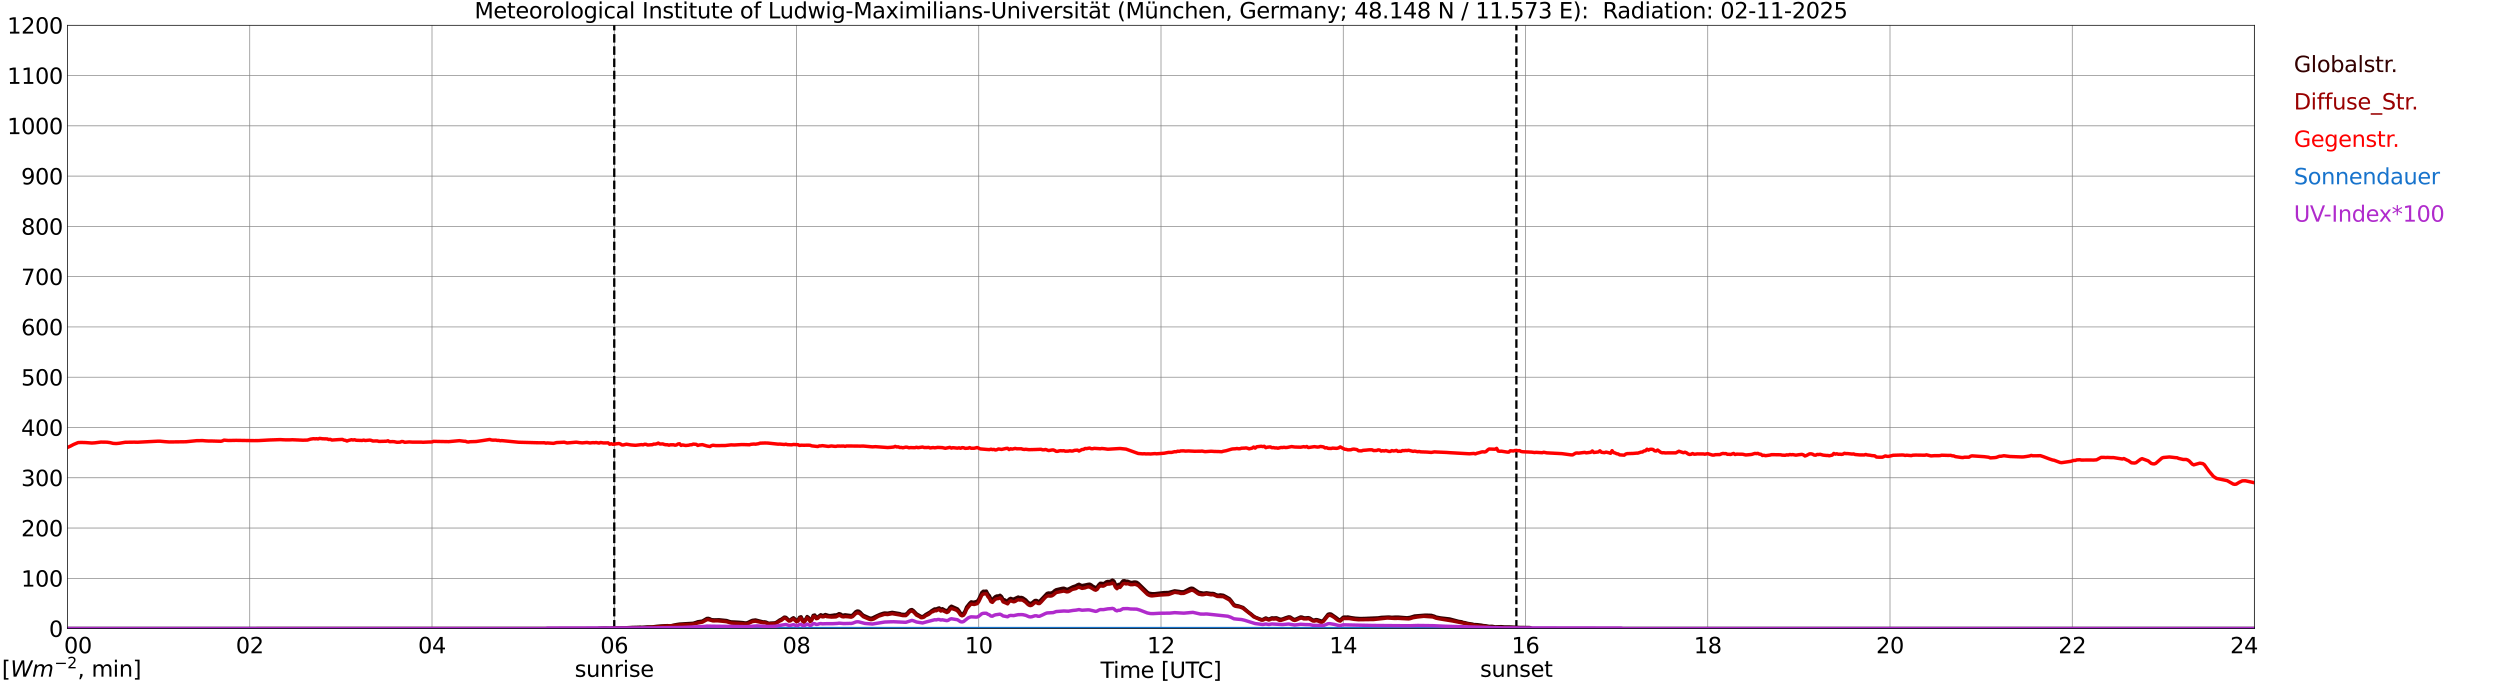 <?xml version="1.0" encoding="utf-8" standalone="no"?>
<!DOCTYPE svg PUBLIC "-//W3C//DTD SVG 1.1//EN"
  "http://www.w3.org/Graphics/SVG/1.1/DTD/svg11.dtd">
<svg xmlns:xlink="http://www.w3.org/1999/xlink" width="1085.4pt" height="296.64pt" viewBox="0 0 1085.4 296.64" xmlns="http://www.w3.org/2000/svg" version="1.1">
 <defs>
  <style type="text/css">*{stroke-linejoin: round; stroke-linecap: butt}</style>
 </defs>
 <g id="figure_1">
  <g id="patch_1">
   <path d="M 0 296.64 
L 1085.4 296.64 
L 1085.4 0 
L 0 0 
z
" style="fill: #ffffff"/>
  </g>
  <g id="axes_1">
   <g id="patch_2">
    <path d="M 29.306 272.909 
L 978.814 272.909 
L 978.814 10.976 
L 29.306 10.976 
z
" style="fill: #ffffff"/>
   </g>
   <g id="patch_3">
    <path d="M 978.814 272.909 
L 978.814 272.909 
L 978.814 10.976 
L 978.814 10.976 
z
" clip-path="url(#p99ccc365bf)" style="fill: #d3d3d3; opacity: 0.25; stroke: #d3d3d3; stroke-linejoin: miter"/>
   </g>
   <g id="matplotlib.axis_1">
    <g id="xtick_1">
     <g id="line2d_1">
      <path d="M 29.306 272.909 
L 29.306 10.976 
" clip-path="url(#p99ccc365bf)" style="fill: none; stroke: #808080; stroke-width: 0.3; stroke-linecap: square"/>
     </g>
     <g id="line2d_2"/>
     <g id="text_1">
      <!--    00 -->
      <g transform="translate(18.733 283.627) scale(0.095 -0.095)">
       <defs>
        <path id="DejaVuSans-20" transform="scale(0.016)"/>
        <path id="DejaVuSans-30" d="M 2034 4250 
Q 1547 4250 1301 3770 
Q 1056 3291 1056 2328 
Q 1056 1369 1301 889 
Q 1547 409 2034 409 
Q 2525 409 2770 889 
Q 3016 1369 3016 2328 
Q 3016 3291 2770 3770 
Q 2525 4250 2034 4250 
z
M 2034 4750 
Q 2819 4750 3233 4129 
Q 3647 3509 3647 2328 
Q 3647 1150 3233 529 
Q 2819 -91 2034 -91 
Q 1250 -91 836 529 
Q 422 1150 422 2328 
Q 422 3509 836 4129 
Q 1250 4750 2034 4750 
z
" transform="scale(0.016)"/>
       </defs>
       <use xlink:href="#DejaVuSans-20"/>
       <use xlink:href="#DejaVuSans-20" transform="translate(31.787 0)"/>
       <use xlink:href="#DejaVuSans-20" transform="translate(63.574 0)"/>
       <use xlink:href="#DejaVuSans-30" transform="translate(95.361 0)"/>
       <use xlink:href="#DejaVuSans-30" transform="translate(158.984 0)"/>
      </g>
     </g>
    </g>
    <g id="xtick_2">
     <g id="line2d_3">
      <path d="M 108.431 272.909 
L 108.431 10.976 
" clip-path="url(#p99ccc365bf)" style="fill: none; stroke: #808080; stroke-width: 0.3; stroke-linecap: square"/>
     </g>
     <g id="line2d_4"/>
     <g id="text_2">
      <!-- 02 -->
      <g transform="translate(102.387 283.627) scale(0.095 -0.095)">
       <defs>
        <path id="DejaVuSans-32" d="M 1228 531 
L 3431 531 
L 3431 0 
L 469 0 
L 469 531 
Q 828 903 1448 1529 
Q 2069 2156 2228 2338 
Q 2531 2678 2651 2914 
Q 2772 3150 2772 3378 
Q 2772 3750 2511 3984 
Q 2250 4219 1831 4219 
Q 1534 4219 1204 4116 
Q 875 4013 500 3803 
L 500 4441 
Q 881 4594 1212 4672 
Q 1544 4750 1819 4750 
Q 2544 4750 2975 4387 
Q 3406 4025 3406 3419 
Q 3406 3131 3298 2873 
Q 3191 2616 2906 2266 
Q 2828 2175 2409 1742 
Q 1991 1309 1228 531 
z
" transform="scale(0.016)"/>
       </defs>
       <use xlink:href="#DejaVuSans-30"/>
       <use xlink:href="#DejaVuSans-32" transform="translate(63.623 0)"/>
      </g>
     </g>
    </g>
    <g id="xtick_3">
     <g id="line2d_5">
      <path d="M 187.557 272.909 
L 187.557 10.976 
" clip-path="url(#p99ccc365bf)" style="fill: none; stroke: #808080; stroke-width: 0.3; stroke-linecap: square"/>
     </g>
     <g id="line2d_6"/>
     <g id="text_3">
      <!-- 04 -->
      <g transform="translate(181.513 283.627) scale(0.095 -0.095)">
       <defs>
        <path id="DejaVuSans-34" d="M 2419 4116 
L 825 1625 
L 2419 1625 
L 2419 4116 
z
M 2253 4666 
L 3047 4666 
L 3047 1625 
L 3713 1625 
L 3713 1100 
L 3047 1100 
L 3047 0 
L 2419 0 
L 2419 1100 
L 313 1100 
L 313 1709 
L 2253 4666 
z
" transform="scale(0.016)"/>
       </defs>
       <use xlink:href="#DejaVuSans-30"/>
       <use xlink:href="#DejaVuSans-34" transform="translate(63.623 0)"/>
      </g>
     </g>
    </g>
    <g id="xtick_4">
     <g id="line2d_7">
      <path d="M 266.683 272.909 
L 266.683 10.976 
" clip-path="url(#p99ccc365bf)" style="fill: none; stroke: #808080; stroke-width: 0.3; stroke-linecap: square"/>
     </g>
     <g id="line2d_8"/>
     <g id="text_4">
      <!-- 06 -->
      <g transform="translate(260.638 283.627) scale(0.095 -0.095)">
       <defs>
        <path id="DejaVuSans-36" d="M 2113 2584 
Q 1688 2584 1439 2293 
Q 1191 2003 1191 1497 
Q 1191 994 1439 701 
Q 1688 409 2113 409 
Q 2538 409 2786 701 
Q 3034 994 3034 1497 
Q 3034 2003 2786 2293 
Q 2538 2584 2113 2584 
z
M 3366 4563 
L 3366 3988 
Q 3128 4100 2886 4159 
Q 2644 4219 2406 4219 
Q 1781 4219 1451 3797 
Q 1122 3375 1075 2522 
Q 1259 2794 1537 2939 
Q 1816 3084 2150 3084 
Q 2853 3084 3261 2657 
Q 3669 2231 3669 1497 
Q 3669 778 3244 343 
Q 2819 -91 2113 -91 
Q 1303 -91 875 529 
Q 447 1150 447 2328 
Q 447 3434 972 4092 
Q 1497 4750 2381 4750 
Q 2619 4750 2861 4703 
Q 3103 4656 3366 4563 
z
" transform="scale(0.016)"/>
       </defs>
       <use xlink:href="#DejaVuSans-30"/>
       <use xlink:href="#DejaVuSans-36" transform="translate(63.623 0)"/>
      </g>
     </g>
    </g>
    <g id="xtick_5">
     <g id="line2d_9">
      <path d="M 345.808 272.909 
L 345.808 10.976 
" clip-path="url(#p99ccc365bf)" style="fill: none; stroke: #808080; stroke-width: 0.3; stroke-linecap: square"/>
     </g>
     <g id="line2d_10"/>
     <g id="text_5">
      <!-- 08 -->
      <g transform="translate(339.764 283.627) scale(0.095 -0.095)">
       <defs>
        <path id="DejaVuSans-38" d="M 2034 2216 
Q 1584 2216 1326 1975 
Q 1069 1734 1069 1313 
Q 1069 891 1326 650 
Q 1584 409 2034 409 
Q 2484 409 2743 651 
Q 3003 894 3003 1313 
Q 3003 1734 2745 1975 
Q 2488 2216 2034 2216 
z
M 1403 2484 
Q 997 2584 770 2862 
Q 544 3141 544 3541 
Q 544 4100 942 4425 
Q 1341 4750 2034 4750 
Q 2731 4750 3128 4425 
Q 3525 4100 3525 3541 
Q 3525 3141 3298 2862 
Q 3072 2584 2669 2484 
Q 3125 2378 3379 2068 
Q 3634 1759 3634 1313 
Q 3634 634 3220 271 
Q 2806 -91 2034 -91 
Q 1263 -91 848 271 
Q 434 634 434 1313 
Q 434 1759 690 2068 
Q 947 2378 1403 2484 
z
M 1172 3481 
Q 1172 3119 1398 2916 
Q 1625 2713 2034 2713 
Q 2441 2713 2670 2916 
Q 2900 3119 2900 3481 
Q 2900 3844 2670 4047 
Q 2441 4250 2034 4250 
Q 1625 4250 1398 4047 
Q 1172 3844 1172 3481 
z
" transform="scale(0.016)"/>
       </defs>
       <use xlink:href="#DejaVuSans-30"/>
       <use xlink:href="#DejaVuSans-38" transform="translate(63.623 0)"/>
      </g>
     </g>
    </g>
    <g id="xtick_6">
     <g id="line2d_11">
      <path d="M 424.934 272.909 
L 424.934 10.976 
" clip-path="url(#p99ccc365bf)" style="fill: none; stroke: #808080; stroke-width: 0.3; stroke-linecap: square"/>
     </g>
     <g id="line2d_12"/>
     <g id="text_6">
      <!-- 10 -->
      <g transform="translate(418.89 283.627) scale(0.095 -0.095)">
       <defs>
        <path id="DejaVuSans-31" d="M 794 531 
L 1825 531 
L 1825 4091 
L 703 3866 
L 703 4441 
L 1819 4666 
L 2450 4666 
L 2450 531 
L 3481 531 
L 3481 0 
L 794 0 
L 794 531 
z
" transform="scale(0.016)"/>
       </defs>
       <use xlink:href="#DejaVuSans-31"/>
       <use xlink:href="#DejaVuSans-30" transform="translate(63.623 0)"/>
      </g>
     </g>
    </g>
    <g id="xtick_7">
     <g id="line2d_13">
      <path d="M 504.06 272.909 
L 504.06 10.976 
" clip-path="url(#p99ccc365bf)" style="fill: none; stroke: #808080; stroke-width: 0.3; stroke-linecap: square"/>
     </g>
     <g id="line2d_14"/>
     <g id="text_7">
      <!-- 12 -->
      <g transform="translate(498.015 283.627) scale(0.095 -0.095)">
       <use xlink:href="#DejaVuSans-31"/>
       <use xlink:href="#DejaVuSans-32" transform="translate(63.623 0)"/>
      </g>
     </g>
    </g>
    <g id="xtick_8">
     <g id="line2d_15">
      <path d="M 583.185 272.909 
L 583.185 10.976 
" clip-path="url(#p99ccc365bf)" style="fill: none; stroke: #808080; stroke-width: 0.3; stroke-linecap: square"/>
     </g>
     <g id="line2d_16"/>
     <g id="text_8">
      <!-- 14 -->
      <g transform="translate(577.141 283.627) scale(0.095 -0.095)">
       <use xlink:href="#DejaVuSans-31"/>
       <use xlink:href="#DejaVuSans-34" transform="translate(63.623 0)"/>
      </g>
     </g>
    </g>
    <g id="xtick_9">
     <g id="line2d_17">
      <path d="M 662.311 272.909 
L 662.311 10.976 
" clip-path="url(#p99ccc365bf)" style="fill: none; stroke: #808080; stroke-width: 0.3; stroke-linecap: square"/>
     </g>
     <g id="line2d_18"/>
     <g id="text_9">
      <!-- 16 -->
      <g transform="translate(656.267 283.627) scale(0.095 -0.095)">
       <use xlink:href="#DejaVuSans-31"/>
       <use xlink:href="#DejaVuSans-36" transform="translate(63.623 0)"/>
      </g>
     </g>
    </g>
    <g id="xtick_10">
     <g id="line2d_19">
      <path d="M 741.437 272.909 
L 741.437 10.976 
" clip-path="url(#p99ccc365bf)" style="fill: none; stroke: #808080; stroke-width: 0.3; stroke-linecap: square"/>
     </g>
     <g id="line2d_20"/>
     <g id="text_10">
      <!-- 18 -->
      <g transform="translate(735.392 283.627) scale(0.095 -0.095)">
       <use xlink:href="#DejaVuSans-31"/>
       <use xlink:href="#DejaVuSans-38" transform="translate(63.623 0)"/>
      </g>
     </g>
    </g>
    <g id="xtick_11">
     <g id="line2d_21">
      <path d="M 820.562 272.909 
L 820.562 10.976 
" clip-path="url(#p99ccc365bf)" style="fill: none; stroke: #808080; stroke-width: 0.3; stroke-linecap: square"/>
     </g>
     <g id="line2d_22"/>
     <g id="text_11">
      <!-- 20 -->
      <g transform="translate(814.518 283.627) scale(0.095 -0.095)">
       <use xlink:href="#DejaVuSans-32"/>
       <use xlink:href="#DejaVuSans-30" transform="translate(63.623 0)"/>
      </g>
     </g>
    </g>
    <g id="xtick_12">
     <g id="line2d_23">
      <path d="M 899.688 272.909 
L 899.688 10.976 
" clip-path="url(#p99ccc365bf)" style="fill: none; stroke: #808080; stroke-width: 0.3; stroke-linecap: square"/>
     </g>
     <g id="line2d_24"/>
     <g id="text_12">
      <!-- 22 -->
      <g transform="translate(893.644 283.627) scale(0.095 -0.095)">
       <use xlink:href="#DejaVuSans-32"/>
       <use xlink:href="#DejaVuSans-32" transform="translate(63.623 0)"/>
      </g>
     </g>
    </g>
    <g id="xtick_13">
     <g id="line2d_25">
      <path d="M 978.814 272.909 
L 978.814 10.976 
" clip-path="url(#p99ccc365bf)" style="fill: none; stroke: #808080; stroke-width: 0.3; stroke-linecap: square"/>
     </g>
     <g id="line2d_26"/>
     <g id="text_13">
      <!-- 24    -->
      <g transform="translate(968.241 283.627) scale(0.095 -0.095)">
       <use xlink:href="#DejaVuSans-32"/>
       <use xlink:href="#DejaVuSans-34" transform="translate(63.623 0)"/>
       <use xlink:href="#DejaVuSans-20" transform="translate(127.246 0)"/>
       <use xlink:href="#DejaVuSans-20" transform="translate(159.033 0)"/>
       <use xlink:href="#DejaVuSans-20" transform="translate(190.82 0)"/>
      </g>
     </g>
    </g>
    <g id="text_14">
     <!-- Time [UTC] -->
     <g transform="translate(477.806 294.322) scale(0.095 -0.095)">
      <defs>
       <path id="DejaVuSans-54" d="M -19 4666 
L 3928 4666 
L 3928 4134 
L 2272 4134 
L 2272 0 
L 1638 0 
L 1638 4134 
L -19 4134 
L -19 4666 
z
" transform="scale(0.016)"/>
       <path id="DejaVuSans-69" d="M 603 3500 
L 1178 3500 
L 1178 0 
L 603 0 
L 603 3500 
z
M 603 4863 
L 1178 4863 
L 1178 4134 
L 603 4134 
L 603 4863 
z
" transform="scale(0.016)"/>
       <path id="DejaVuSans-6d" d="M 3328 2828 
Q 3544 3216 3844 3400 
Q 4144 3584 4550 3584 
Q 5097 3584 5394 3201 
Q 5691 2819 5691 2113 
L 5691 0 
L 5113 0 
L 5113 2094 
Q 5113 2597 4934 2840 
Q 4756 3084 4391 3084 
Q 3944 3084 3684 2787 
Q 3425 2491 3425 1978 
L 3425 0 
L 2847 0 
L 2847 2094 
Q 2847 2600 2669 2842 
Q 2491 3084 2119 3084 
Q 1678 3084 1418 2786 
Q 1159 2488 1159 1978 
L 1159 0 
L 581 0 
L 581 3500 
L 1159 3500 
L 1159 2956 
Q 1356 3278 1631 3431 
Q 1906 3584 2284 3584 
Q 2666 3584 2933 3390 
Q 3200 3197 3328 2828 
z
" transform="scale(0.016)"/>
       <path id="DejaVuSans-65" d="M 3597 1894 
L 3597 1613 
L 953 1613 
Q 991 1019 1311 708 
Q 1631 397 2203 397 
Q 2534 397 2845 478 
Q 3156 559 3463 722 
L 3463 178 
Q 3153 47 2828 -22 
Q 2503 -91 2169 -91 
Q 1331 -91 842 396 
Q 353 884 353 1716 
Q 353 2575 817 3079 
Q 1281 3584 2069 3584 
Q 2775 3584 3186 3129 
Q 3597 2675 3597 1894 
z
M 3022 2063 
Q 3016 2534 2758 2815 
Q 2500 3097 2075 3097 
Q 1594 3097 1305 2825 
Q 1016 2553 972 2059 
L 3022 2063 
z
" transform="scale(0.016)"/>
       <path id="DejaVuSans-5b" d="M 550 4863 
L 1875 4863 
L 1875 4416 
L 1125 4416 
L 1125 -397 
L 1875 -397 
L 1875 -844 
L 550 -844 
L 550 4863 
z
" transform="scale(0.016)"/>
       <path id="DejaVuSans-55" d="M 556 4666 
L 1191 4666 
L 1191 1831 
Q 1191 1081 1462 751 
Q 1734 422 2344 422 
Q 2950 422 3222 751 
Q 3494 1081 3494 1831 
L 3494 4666 
L 4128 4666 
L 4128 1753 
Q 4128 841 3676 375 
Q 3225 -91 2344 -91 
Q 1459 -91 1007 375 
Q 556 841 556 1753 
L 556 4666 
z
" transform="scale(0.016)"/>
       <path id="DejaVuSans-43" d="M 4122 4306 
L 4122 3641 
Q 3803 3938 3442 4084 
Q 3081 4231 2675 4231 
Q 1875 4231 1450 3742 
Q 1025 3253 1025 2328 
Q 1025 1406 1450 917 
Q 1875 428 2675 428 
Q 3081 428 3442 575 
Q 3803 722 4122 1019 
L 4122 359 
Q 3791 134 3420 21 
Q 3050 -91 2638 -91 
Q 1578 -91 968 557 
Q 359 1206 359 2328 
Q 359 3453 968 4101 
Q 1578 4750 2638 4750 
Q 3056 4750 3426 4639 
Q 3797 4528 4122 4306 
z
" transform="scale(0.016)"/>
       <path id="DejaVuSans-5d" d="M 1947 4863 
L 1947 -844 
L 622 -844 
L 622 -397 
L 1369 -397 
L 1369 4416 
L 622 4416 
L 622 4863 
L 1947 4863 
z
" transform="scale(0.016)"/>
      </defs>
      <use xlink:href="#DejaVuSans-54"/>
      <use xlink:href="#DejaVuSans-69" transform="translate(57.959 0)"/>
      <use xlink:href="#DejaVuSans-6d" transform="translate(85.742 0)"/>
      <use xlink:href="#DejaVuSans-65" transform="translate(183.154 0)"/>
      <use xlink:href="#DejaVuSans-20" transform="translate(244.678 0)"/>
      <use xlink:href="#DejaVuSans-5b" transform="translate(276.465 0)"/>
      <use xlink:href="#DejaVuSans-55" transform="translate(315.479 0)"/>
      <use xlink:href="#DejaVuSans-54" transform="translate(388.672 0)"/>
      <use xlink:href="#DejaVuSans-43" transform="translate(443.881 0)"/>
      <use xlink:href="#DejaVuSans-5d" transform="translate(513.705 0)"/>
     </g>
    </g>
   </g>
   <g id="matplotlib.axis_2">
    <g id="ytick_1">
     <g id="line2d_27">
      <path d="M 29.306 272.909 
L 978.814 272.909 
" clip-path="url(#p99ccc365bf)" style="fill: none; stroke: #808080; stroke-width: 0.3; stroke-linecap: square"/>
     </g>
     <g id="line2d_28"/>
     <g id="text_15">
      <!-- 0 -->
      <g transform="translate(21.261 276.518) scale(0.095 -0.095)">
       <use xlink:href="#DejaVuSans-30"/>
      </g>
     </g>
    </g>
    <g id="ytick_2">
     <g id="line2d_29">
      <path d="M 29.306 251.081 
L 978.814 251.081 
" clip-path="url(#p99ccc365bf)" style="fill: none; stroke: #808080; stroke-width: 0.3; stroke-linecap: square"/>
     </g>
     <g id="line2d_30"/>
     <g id="text_16">
      <!-- 100 -->
      <g transform="translate(9.173 254.69) scale(0.095 -0.095)">
       <use xlink:href="#DejaVuSans-31"/>
       <use xlink:href="#DejaVuSans-30" transform="translate(63.623 0)"/>
       <use xlink:href="#DejaVuSans-30" transform="translate(127.246 0)"/>
      </g>
     </g>
    </g>
    <g id="ytick_3">
     <g id="line2d_31">
      <path d="M 29.306 229.253 
L 978.814 229.253 
" clip-path="url(#p99ccc365bf)" style="fill: none; stroke: #808080; stroke-width: 0.3; stroke-linecap: square"/>
     </g>
     <g id="line2d_32"/>
     <g id="text_17">
      <!-- 200 -->
      <g transform="translate(9.173 232.863) scale(0.095 -0.095)">
       <use xlink:href="#DejaVuSans-32"/>
       <use xlink:href="#DejaVuSans-30" transform="translate(63.623 0)"/>
       <use xlink:href="#DejaVuSans-30" transform="translate(127.246 0)"/>
      </g>
     </g>
    </g>
    <g id="ytick_4">
     <g id="line2d_33">
      <path d="M 29.306 207.426 
L 978.814 207.426 
" clip-path="url(#p99ccc365bf)" style="fill: none; stroke: #808080; stroke-width: 0.3; stroke-linecap: square"/>
     </g>
     <g id="line2d_34"/>
     <g id="text_18">
      <!-- 300 -->
      <g transform="translate(9.173 211.035) scale(0.095 -0.095)">
       <defs>
        <path id="DejaVuSans-33" d="M 2597 2516 
Q 3050 2419 3304 2112 
Q 3559 1806 3559 1356 
Q 3559 666 3084 287 
Q 2609 -91 1734 -91 
Q 1441 -91 1130 -33 
Q 819 25 488 141 
L 488 750 
Q 750 597 1062 519 
Q 1375 441 1716 441 
Q 2309 441 2620 675 
Q 2931 909 2931 1356 
Q 2931 1769 2642 2001 
Q 2353 2234 1838 2234 
L 1294 2234 
L 1294 2753 
L 1863 2753 
Q 2328 2753 2575 2939 
Q 2822 3125 2822 3475 
Q 2822 3834 2567 4026 
Q 2313 4219 1838 4219 
Q 1578 4219 1281 4162 
Q 984 4106 628 3988 
L 628 4550 
Q 988 4650 1302 4700 
Q 1616 4750 1894 4750 
Q 2613 4750 3031 4423 
Q 3450 4097 3450 3541 
Q 3450 3153 3228 2886 
Q 3006 2619 2597 2516 
z
" transform="scale(0.016)"/>
       </defs>
       <use xlink:href="#DejaVuSans-33"/>
       <use xlink:href="#DejaVuSans-30" transform="translate(63.623 0)"/>
       <use xlink:href="#DejaVuSans-30" transform="translate(127.246 0)"/>
      </g>
     </g>
    </g>
    <g id="ytick_5">
     <g id="line2d_35">
      <path d="M 29.306 185.598 
L 978.814 185.598 
" clip-path="url(#p99ccc365bf)" style="fill: none; stroke: #808080; stroke-width: 0.3; stroke-linecap: square"/>
     </g>
     <g id="line2d_36"/>
     <g id="text_19">
      <!-- 400 -->
      <g transform="translate(9.173 189.207) scale(0.095 -0.095)">
       <use xlink:href="#DejaVuSans-34"/>
       <use xlink:href="#DejaVuSans-30" transform="translate(63.623 0)"/>
       <use xlink:href="#DejaVuSans-30" transform="translate(127.246 0)"/>
      </g>
     </g>
    </g>
    <g id="ytick_6">
     <g id="line2d_37">
      <path d="M 29.306 163.77 
L 978.814 163.77 
" clip-path="url(#p99ccc365bf)" style="fill: none; stroke: #808080; stroke-width: 0.3; stroke-linecap: square"/>
     </g>
     <g id="line2d_38"/>
     <g id="text_20">
      <!-- 500 -->
      <g transform="translate(9.173 167.379) scale(0.095 -0.095)">
       <defs>
        <path id="DejaVuSans-35" d="M 691 4666 
L 3169 4666 
L 3169 4134 
L 1269 4134 
L 1269 2991 
Q 1406 3038 1543 3061 
Q 1681 3084 1819 3084 
Q 2600 3084 3056 2656 
Q 3513 2228 3513 1497 
Q 3513 744 3044 326 
Q 2575 -91 1722 -91 
Q 1428 -91 1123 -41 
Q 819 9 494 109 
L 494 744 
Q 775 591 1075 516 
Q 1375 441 1709 441 
Q 2250 441 2565 725 
Q 2881 1009 2881 1497 
Q 2881 1984 2565 2268 
Q 2250 2553 1709 2553 
Q 1456 2553 1204 2497 
Q 953 2441 691 2322 
L 691 4666 
z
" transform="scale(0.016)"/>
       </defs>
       <use xlink:href="#DejaVuSans-35"/>
       <use xlink:href="#DejaVuSans-30" transform="translate(63.623 0)"/>
       <use xlink:href="#DejaVuSans-30" transform="translate(127.246 0)"/>
      </g>
     </g>
    </g>
    <g id="ytick_7">
     <g id="line2d_39">
      <path d="M 29.306 141.942 
L 978.814 141.942 
" clip-path="url(#p99ccc365bf)" style="fill: none; stroke: #808080; stroke-width: 0.3; stroke-linecap: square"/>
     </g>
     <g id="line2d_40"/>
     <g id="text_21">
      <!-- 600 -->
      <g transform="translate(9.173 145.551) scale(0.095 -0.095)">
       <use xlink:href="#DejaVuSans-36"/>
       <use xlink:href="#DejaVuSans-30" transform="translate(63.623 0)"/>
       <use xlink:href="#DejaVuSans-30" transform="translate(127.246 0)"/>
      </g>
     </g>
    </g>
    <g id="ytick_8">
     <g id="line2d_41">
      <path d="M 29.306 120.114 
L 978.814 120.114 
" clip-path="url(#p99ccc365bf)" style="fill: none; stroke: #808080; stroke-width: 0.3; stroke-linecap: square"/>
     </g>
     <g id="line2d_42"/>
     <g id="text_22">
      <!-- 700 -->
      <g transform="translate(9.173 123.724) scale(0.095 -0.095)">
       <defs>
        <path id="DejaVuSans-37" d="M 525 4666 
L 3525 4666 
L 3525 4397 
L 1831 0 
L 1172 0 
L 2766 4134 
L 525 4134 
L 525 4666 
z
" transform="scale(0.016)"/>
       </defs>
       <use xlink:href="#DejaVuSans-37"/>
       <use xlink:href="#DejaVuSans-30" transform="translate(63.623 0)"/>
       <use xlink:href="#DejaVuSans-30" transform="translate(127.246 0)"/>
      </g>
     </g>
    </g>
    <g id="ytick_9">
     <g id="line2d_43">
      <path d="M 29.306 98.287 
L 978.814 98.287 
" clip-path="url(#p99ccc365bf)" style="fill: none; stroke: #808080; stroke-width: 0.3; stroke-linecap: square"/>
     </g>
     <g id="line2d_44"/>
     <g id="text_23">
      <!-- 800 -->
      <g transform="translate(9.173 101.896) scale(0.095 -0.095)">
       <use xlink:href="#DejaVuSans-38"/>
       <use xlink:href="#DejaVuSans-30" transform="translate(63.623 0)"/>
       <use xlink:href="#DejaVuSans-30" transform="translate(127.246 0)"/>
      </g>
     </g>
    </g>
    <g id="ytick_10">
     <g id="line2d_45">
      <path d="M 29.306 76.459 
L 978.814 76.459 
" clip-path="url(#p99ccc365bf)" style="fill: none; stroke: #808080; stroke-width: 0.3; stroke-linecap: square"/>
     </g>
     <g id="line2d_46"/>
     <g id="text_24">
      <!-- 900 -->
      <g transform="translate(9.173 80.068) scale(0.095 -0.095)">
       <defs>
        <path id="DejaVuSans-39" d="M 703 97 
L 703 672 
Q 941 559 1184 500 
Q 1428 441 1663 441 
Q 2288 441 2617 861 
Q 2947 1281 2994 2138 
Q 2813 1869 2534 1725 
Q 2256 1581 1919 1581 
Q 1219 1581 811 2004 
Q 403 2428 403 3163 
Q 403 3881 828 4315 
Q 1253 4750 1959 4750 
Q 2769 4750 3195 4129 
Q 3622 3509 3622 2328 
Q 3622 1225 3098 567 
Q 2575 -91 1691 -91 
Q 1453 -91 1209 -44 
Q 966 3 703 97 
z
M 1959 2075 
Q 2384 2075 2632 2365 
Q 2881 2656 2881 3163 
Q 2881 3666 2632 3958 
Q 2384 4250 1959 4250 
Q 1534 4250 1286 3958 
Q 1038 3666 1038 3163 
Q 1038 2656 1286 2365 
Q 1534 2075 1959 2075 
z
" transform="scale(0.016)"/>
       </defs>
       <use xlink:href="#DejaVuSans-39"/>
       <use xlink:href="#DejaVuSans-30" transform="translate(63.623 0)"/>
       <use xlink:href="#DejaVuSans-30" transform="translate(127.246 0)"/>
      </g>
     </g>
    </g>
    <g id="ytick_11">
     <g id="line2d_47">
      <path d="M 29.306 54.631 
L 978.814 54.631 
" clip-path="url(#p99ccc365bf)" style="fill: none; stroke: #808080; stroke-width: 0.3; stroke-linecap: square"/>
     </g>
     <g id="line2d_48"/>
     <g id="text_25">
      <!-- 1000 -->
      <g transform="translate(3.128 58.24) scale(0.095 -0.095)">
       <use xlink:href="#DejaVuSans-31"/>
       <use xlink:href="#DejaVuSans-30" transform="translate(63.623 0)"/>
       <use xlink:href="#DejaVuSans-30" transform="translate(127.246 0)"/>
       <use xlink:href="#DejaVuSans-30" transform="translate(190.869 0)"/>
      </g>
     </g>
    </g>
    <g id="ytick_12">
     <g id="line2d_49">
      <path d="M 29.306 32.803 
L 978.814 32.803 
" clip-path="url(#p99ccc365bf)" style="fill: none; stroke: #808080; stroke-width: 0.3; stroke-linecap: square"/>
     </g>
     <g id="line2d_50"/>
     <g id="text_26">
      <!-- 1100 -->
      <g transform="translate(3.128 36.413) scale(0.095 -0.095)">
       <use xlink:href="#DejaVuSans-31"/>
       <use xlink:href="#DejaVuSans-31" transform="translate(63.623 0)"/>
       <use xlink:href="#DejaVuSans-30" transform="translate(127.246 0)"/>
       <use xlink:href="#DejaVuSans-30" transform="translate(190.869 0)"/>
      </g>
     </g>
    </g>
    <g id="ytick_13">
     <g id="line2d_51">
      <path d="M 29.306 10.976 
L 978.814 10.976 
" clip-path="url(#p99ccc365bf)" style="fill: none; stroke: #808080; stroke-width: 0.3; stroke-linecap: square"/>
     </g>
     <g id="line2d_52"/>
     <g id="text_27">
      <!-- 1200 -->
      <g transform="translate(3.128 14.585) scale(0.095 -0.095)">
       <use xlink:href="#DejaVuSans-31"/>
       <use xlink:href="#DejaVuSans-32" transform="translate(63.623 0)"/>
       <use xlink:href="#DejaVuSans-30" transform="translate(127.246 0)"/>
       <use xlink:href="#DejaVuSans-30" transform="translate(190.869 0)"/>
      </g>
     </g>
    </g>
   </g>
   <g id="line2d_53">
    <path d="M 266.683 272.909 
L 266.683 10.976 
" clip-path="url(#p99ccc365bf)" style="fill: none; stroke-dasharray: 3.7,1.6; stroke-dashoffset: 0; stroke: #000000"/>
   </g>
   <g id="line2d_54">
    <path d="M 658.355 272.909 
L 658.355 10.976 
" clip-path="url(#p99ccc365bf)" style="fill: none; stroke-dasharray: 3.7,1.6; stroke-dashoffset: 0; stroke: #000000"/>
   </g>
   <g id="line2d_55">
    <path d="M 29.306 272.909 
L 259.43 272.909 
L 260.089 272.784 
L 261.408 272.734 
L 262.726 272.699 
L 265.364 272.784 
L 266.023 272.667 
L 271.298 272.581 
L 274.595 272.396 
L 277.233 272.328 
L 277.892 272.278 
L 278.552 272.346 
L 281.189 272.175 
L 283.167 272.193 
L 285.145 271.922 
L 287.124 271.772 
L 289.761 271.636 
L 291.08 271.737 
L 293.717 271.163 
L 295.036 270.96 
L 300.971 270.606 
L 302.289 270.2 
L 302.949 269.947 
L 304.927 269.661 
L 306.905 268.513 
L 307.564 268.48 
L 308.224 268.698 
L 308.883 269.054 
L 310.202 269.137 
L 312.18 269.087 
L 315.477 269.425 
L 316.796 269.864 
L 317.455 269.999 
L 318.774 270.049 
L 320.752 270.167 
L 322.73 270.335 
L 323.39 270.453 
L 324.049 270.453 
L 324.708 270.268 
L 326.027 269.611 
L 326.686 269.34 
L 328.005 269.172 
L 331.302 270.014 
L 331.961 269.982 
L 332.621 270.117 
L 333.28 270.438 
L 333.94 270.623 
L 334.599 270.521 
L 335.918 270.471 
L 336.577 270.403 
L 337.236 270.082 
L 338.555 269.154 
L 339.215 268.866 
L 340.533 267.939 
L 341.193 268.024 
L 342.512 269.272 
L 343.171 269.172 
L 343.83 268.58 
L 344.49 268.209 
L 345.808 269.373 
L 346.468 269.187 
L 347.127 268.006 
L 347.787 267.786 
L 348.446 269.104 
L 349.105 269.626 
L 349.765 268.884 
L 350.424 267.685 
L 351.083 268.142 
L 351.743 269.373 
L 352.402 268.901 
L 353.062 267.196 
L 353.721 267.026 
L 354.38 268.024 
L 355.04 267.853 
L 356.359 266.908 
L 357.018 267.229 
L 357.677 267.129 
L 358.337 266.808 
L 359.655 267.214 
L 360.315 267.297 
L 361.634 267.129 
L 362.293 267.011 
L 362.952 267.011 
L 363.612 266.808 
L 364.271 266.437 
L 364.93 266.605 
L 365.59 267.079 
L 366.249 267.079 
L 366.909 266.943 
L 369.546 267.279 
L 370.206 267.026 
L 371.524 265.61 
L 372.184 265.289 
L 372.843 265.356 
L 373.502 265.845 
L 374.162 266.587 
L 374.821 267.146 
L 377.459 268.31 
L 378.118 268.428 
L 378.777 268.292 
L 380.756 267.332 
L 382.074 266.74 
L 383.393 266.302 
L 384.053 266.149 
L 385.371 266.234 
L 387.349 265.863 
L 390.646 266.419 
L 391.306 266.69 
L 392.624 266.773 
L 393.284 266.69 
L 393.943 266.166 
L 394.603 265.356 
L 395.262 264.8 
L 395.921 264.664 
L 396.581 265.118 
L 397.899 266.487 
L 399.878 267.653 
L 400.537 267.736 
L 401.196 267.382 
L 401.856 266.841 
L 403.834 265.71 
L 404.493 265.153 
L 405.812 264.359 
L 406.471 264.444 
L 407.131 264.123 
L 407.79 263.938 
L 408.45 264.63 
L 409.109 264.276 
L 410.428 265.018 
L 411.087 265.103 
L 411.746 264.782 
L 412.406 263.702 
L 413.065 263.195 
L 415.703 264.376 
L 416.362 265.186 
L 417.022 266.251 
L 417.681 266.673 
L 418.34 266.319 
L 419 265.289 
L 419.659 263.599 
L 420.978 261.929 
L 421.637 261.305 
L 422.297 261.438 
L 422.956 261.438 
L 424.275 261.067 
L 424.934 260.157 
L 426.253 257.269 
L 426.912 256.695 
L 427.572 256.73 
L 428.231 256.645 
L 428.89 257.911 
L 429.55 258.671 
L 430.209 260.089 
L 430.869 260.393 
L 431.528 259.616 
L 432.187 259.026 
L 432.847 258.738 
L 433.506 258.773 
L 434.165 258.452 
L 434.825 259.009 
L 435.484 260.257 
L 436.144 260.426 
L 436.803 260.832 
L 437.462 261.085 
L 438.122 260.14 
L 438.781 259.801 
L 439.44 260.039 
L 440.1 260.122 
L 441.419 259.498 
L 442.078 259.212 
L 442.737 259.48 
L 443.397 259.38 
L 444.056 259.598 
L 445.375 260.493 
L 446.034 261.237 
L 446.694 261.794 
L 447.353 262.012 
L 448.012 261.794 
L 449.331 260.714 
L 449.991 260.696 
L 450.65 261.052 
L 451.309 261.102 
L 454.606 257.64 
L 455.266 257.455 
L 455.925 257.522 
L 456.584 257.422 
L 457.244 257.051 
L 457.903 256.442 
L 458.563 256.053 
L 461.2 255.447 
L 461.859 255.379 
L 463.178 255.885 
L 463.838 255.75 
L 465.816 254.772 
L 467.134 254.331 
L 467.794 253.927 
L 468.453 253.674 
L 469.113 254.028 
L 469.772 254.248 
L 471.091 253.995 
L 472.409 253.707 
L 473.069 253.624 
L 473.728 253.945 
L 474.388 254.484 
L 475.706 255.158 
L 476.366 254.84 
L 477.025 253.892 
L 477.685 253.235 
L 478.344 253.268 
L 479.003 253.438 
L 479.663 253.118 
L 480.322 252.626 
L 480.981 252.441 
L 481.641 252.491 
L 482.3 252.273 
L 482.96 251.867 
L 483.619 252.273 
L 484.278 253.674 
L 484.938 254.434 
L 485.597 253.742 
L 486.256 253.792 
L 487.575 252.188 
L 488.235 252.138 
L 488.894 252.358 
L 489.553 252.358 
L 490.872 252.864 
L 491.532 252.897 
L 492.191 252.729 
L 492.85 252.694 
L 493.51 252.812 
L 494.169 253.268 
L 498.125 257.119 
L 498.785 257.54 
L 500.103 257.758 
L 501.422 257.758 
L 505.379 257.287 
L 507.357 257.236 
L 509.994 256.527 
L 511.972 256.78 
L 512.632 256.933 
L 513.95 256.933 
L 516.588 255.564 
L 517.247 255.361 
L 517.907 255.464 
L 519.885 256.78 
L 520.544 257.186 
L 522.522 257.557 
L 523.841 257.372 
L 525.819 257.675 
L 526.479 257.64 
L 527.138 257.776 
L 527.797 258.131 
L 528.457 258.35 
L 529.116 258.435 
L 529.776 258.267 
L 531.094 258.452 
L 532.413 259.144 
L 533.732 259.904 
L 534.391 260.646 
L 535.71 262.453 
L 536.369 262.824 
L 537.688 263.06 
L 539.007 263.534 
L 539.666 263.735 
L 540.985 264.883 
L 542.304 265.981 
L 542.963 266.419 
L 544.282 267.517 
L 544.941 267.939 
L 547.579 268.986 
L 548.238 268.951 
L 549.557 268.292 
L 550.876 268.851 
L 552.195 268.242 
L 552.854 268.327 
L 554.173 268.227 
L 555.491 268.766 
L 556.151 268.884 
L 556.81 268.748 
L 558.129 268.242 
L 559.448 267.821 
L 560.107 267.871 
L 561.426 268.748 
L 562.085 268.951 
L 562.745 268.748 
L 564.723 267.853 
L 565.382 267.956 
L 566.042 268.227 
L 566.701 268.277 
L 568.02 268.159 
L 568.679 268.36 
L 569.998 269.205 
L 570.657 269.205 
L 571.317 269.002 
L 571.976 269.069 
L 573.954 269.711 
L 574.613 269.255 
L 576.592 266.705 
L 577.251 266.52 
L 577.91 266.622 
L 579.889 267.989 
L 581.207 269.002 
L 581.867 269.187 
L 583.185 267.974 
L 583.845 267.906 
L 584.504 267.956 
L 585.164 267.871 
L 586.482 268.142 
L 588.46 268.412 
L 590.439 268.545 
L 592.417 268.513 
L 598.351 268.259 
L 599.67 268.056 
L 602.967 267.888 
L 604.286 268.024 
L 605.604 267.939 
L 606.923 267.921 
L 610.879 268.227 
L 612.198 268.056 
L 614.176 267.45 
L 618.792 267.079 
L 620.111 267.111 
L 621.429 267.162 
L 622.748 267.55 
L 623.408 267.888 
L 625.386 268.277 
L 629.342 268.733 
L 633.298 269.779 
L 634.617 269.964 
L 635.276 270.252 
L 635.936 270.32 
L 637.255 270.674 
L 639.233 270.96 
L 639.892 271.163 
L 641.211 271.198 
L 643.189 271.433 
L 643.848 271.586 
L 645.167 271.704 
L 646.486 271.957 
L 647.805 271.922 
L 649.123 272.16 
L 651.761 272.075 
L 653.08 272.175 
L 655.058 272.175 
L 657.695 272.293 
L 659.014 272.396 
L 664.289 272.464 
L 664.949 272.909 
L 978.154 272.909 
L 978.154 272.909 
" clip-path="url(#p99ccc365bf)" style="fill: none; stroke: #330000; stroke-width: 1.5; stroke-linecap: square"/>
   </g>
   <g id="line2d_56">
    <path d="M 29.306 272.909 
L 264.705 272.872 
L 265.364 272.78 
L 266.023 272.826 
L 266.683 272.734 
L 268.661 272.78 
L 271.298 272.688 
L 279.211 272.597 
L 293.717 271.494 
L 295.036 271.311 
L 298.333 271.171 
L 298.992 271.217 
L 301.63 270.85 
L 302.949 270.484 
L 304.927 270.115 
L 306.905 269.058 
L 307.564 269.013 
L 308.883 269.379 
L 309.543 269.565 
L 311.521 269.517 
L 314.818 269.84 
L 315.477 269.931 
L 317.455 270.53 
L 324.049 270.942 
L 324.708 270.805 
L 326.027 270.161 
L 326.686 269.84 
L 328.005 269.702 
L 331.302 270.39 
L 331.961 270.39 
L 332.621 270.53 
L 333.28 270.805 
L 333.94 270.896 
L 336.577 270.713 
L 337.236 270.438 
L 338.555 269.611 
L 339.215 269.333 
L 340.533 268.323 
L 341.193 268.506 
L 342.512 269.656 
L 343.171 269.565 
L 343.83 269.013 
L 344.49 268.738 
L 345.808 269.931 
L 346.468 269.702 
L 347.127 268.552 
L 347.787 268.369 
L 348.446 269.748 
L 349.105 270.161 
L 349.765 269.333 
L 350.424 268.231 
L 351.083 268.783 
L 351.743 269.886 
L 352.402 269.379 
L 353.062 267.771 
L 353.721 267.633 
L 354.38 268.598 
L 355.04 268.46 
L 355.699 267.819 
L 356.359 267.541 
L 357.018 267.819 
L 357.677 267.771 
L 358.337 267.45 
L 358.996 267.725 
L 360.974 267.91 
L 362.952 267.819 
L 364.271 267.129 
L 364.93 267.358 
L 365.59 267.725 
L 366.249 267.819 
L 366.909 267.679 
L 368.227 267.771 
L 369.546 267.956 
L 370.206 267.679 
L 371.524 266.393 
L 372.184 266.118 
L 372.843 266.164 
L 373.502 266.577 
L 374.821 267.771 
L 377.459 268.875 
L 378.118 269.013 
L 378.777 268.921 
L 379.437 268.692 
L 381.415 267.541 
L 384.053 266.714 
L 385.371 266.806 
L 387.349 266.439 
L 390.646 266.991 
L 391.965 267.266 
L 393.284 267.266 
L 393.943 266.714 
L 394.603 265.933 
L 395.262 265.383 
L 395.921 265.291 
L 396.581 265.658 
L 397.899 267.083 
L 399.218 267.725 
L 399.878 268.185 
L 400.537 268.139 
L 401.196 267.91 
L 401.856 267.358 
L 403.175 266.76 
L 404.493 265.703 
L 405.153 265.52 
L 405.812 265.105 
L 406.471 265.199 
L 407.131 264.83 
L 407.79 264.647 
L 408.45 265.291 
L 409.109 265.014 
L 411.087 265.933 
L 411.746 265.612 
L 412.406 264.647 
L 413.065 264.141 
L 414.384 264.601 
L 415.043 264.83 
L 415.703 265.245 
L 416.362 266.024 
L 417.022 267.037 
L 417.681 267.358 
L 418.34 267.129 
L 419 266.118 
L 419.659 264.509 
L 420.978 262.855 
L 421.637 262.257 
L 422.956 262.44 
L 424.275 262.074 
L 424.934 261.2 
L 426.253 258.444 
L 426.912 257.891 
L 428.231 257.8 
L 428.89 259.039 
L 429.55 259.821 
L 430.209 261.2 
L 430.869 261.521 
L 431.528 260.74 
L 432.187 260.144 
L 432.847 259.913 
L 433.506 259.867 
L 434.165 259.546 
L 434.825 260.052 
L 435.484 261.292 
L 436.803 261.844 
L 437.462 262.165 
L 438.122 261.246 
L 438.781 260.834 
L 440.1 261.292 
L 440.759 261.109 
L 441.419 260.648 
L 442.078 260.373 
L 442.737 260.511 
L 443.397 260.465 
L 444.056 260.602 
L 445.375 261.521 
L 446.034 262.211 
L 446.694 262.717 
L 447.353 262.947 
L 448.012 262.717 
L 449.331 261.613 
L 449.991 261.567 
L 450.65 262.028 
L 451.309 262.028 
L 451.969 261.43 
L 453.287 259.961 
L 453.947 259.271 
L 454.606 258.81 
L 455.266 258.719 
L 455.925 258.81 
L 456.584 258.719 
L 457.244 258.352 
L 458.563 257.247 
L 461.859 256.606 
L 463.178 256.972 
L 463.838 256.881 
L 464.497 256.56 
L 465.156 256.099 
L 465.816 255.824 
L 467.134 255.547 
L 467.794 255.134 
L 468.453 254.905 
L 469.772 255.455 
L 471.091 255.226 
L 471.75 254.951 
L 472.409 254.814 
L 473.069 254.859 
L 474.388 255.595 
L 475.047 256.008 
L 475.706 256.237 
L 476.366 255.87 
L 477.025 254.905 
L 477.685 254.353 
L 479.003 254.491 
L 479.663 254.17 
L 480.322 253.709 
L 480.981 253.572 
L 481.641 253.572 
L 482.3 253.434 
L 482.96 253.113 
L 483.619 253.526 
L 484.278 254.951 
L 484.938 255.595 
L 485.597 254.859 
L 486.256 255.043 
L 487.575 253.434 
L 488.235 253.297 
L 488.894 253.526 
L 489.553 253.388 
L 490.872 253.849 
L 491.532 253.849 
L 492.85 253.663 
L 494.169 254.216 
L 498.125 258.029 
L 498.785 258.398 
L 499.444 258.627 
L 500.103 258.719 
L 503.4 258.352 
L 507.357 258.12 
L 509.994 257.156 
L 511.313 257.341 
L 511.972 257.433 
L 512.632 257.662 
L 513.95 257.616 
L 517.247 256.237 
L 517.907 256.328 
L 518.566 256.651 
L 519.885 257.616 
L 520.544 257.983 
L 521.863 258.214 
L 522.522 258.166 
L 523.841 257.891 
L 525.819 258.26 
L 526.479 258.166 
L 527.138 258.352 
L 528.457 258.948 
L 531.094 259.039 
L 533.073 260.098 
L 533.732 260.465 
L 534.391 261.2 
L 535.71 262.901 
L 536.369 263.222 
L 538.348 263.545 
L 539.666 264.095 
L 541.644 265.658 
L 542.963 266.668 
L 544.282 267.819 
L 545.601 268.369 
L 546.919 268.921 
L 547.579 269.196 
L 548.238 269.242 
L 549.557 268.692 
L 550.876 269.196 
L 552.195 268.692 
L 552.854 268.783 
L 554.173 268.692 
L 555.491 269.333 
L 556.151 269.333 
L 559.448 268.277 
L 560.107 268.323 
L 561.426 269.196 
L 562.085 269.379 
L 562.745 269.196 
L 564.063 268.598 
L 564.723 268.369 
L 565.382 268.414 
L 566.042 268.692 
L 567.36 268.692 
L 568.02 268.552 
L 568.679 268.829 
L 569.998 269.611 
L 570.657 269.656 
L 571.317 269.471 
L 571.976 269.517 
L 573.295 270.115 
L 573.954 270.161 
L 574.613 269.748 
L 576.592 267.312 
L 577.251 267.129 
L 577.91 267.266 
L 579.229 268.048 
L 580.548 269.104 
L 581.207 269.471 
L 581.867 269.656 
L 583.185 268.552 
L 585.823 268.552 
L 587.801 268.875 
L 589.779 269.058 
L 596.373 268.967 
L 599.011 268.692 
L 602.307 268.323 
L 605.604 268.506 
L 606.923 268.46 
L 611.539 268.692 
L 612.198 268.598 
L 613.517 268.185 
L 615.495 267.864 
L 618.133 267.587 
L 622.089 267.864 
L 623.408 268.369 
L 624.726 268.644 
L 626.705 268.967 
L 630.661 269.611 
L 640.552 271.586 
L 643.189 271.907 
L 644.508 271.953 
L 647.145 272.413 
L 652.42 272.505 
L 655.058 272.597 
L 657.695 272.688 
L 660.333 272.78 
L 664.289 272.826 
L 665.608 272.909 
L 978.154 272.909 
L 978.154 272.909 
" clip-path="url(#p99ccc365bf)" style="fill: none; stroke: #990000; stroke-width: 1.5; stroke-linecap: square"/>
   </g>
   <g id="line2d_57">
    <path d="M 29.306 194.261 
L 30.625 193.667 
L 31.943 192.971 
L 33.921 192.15 
L 35.24 192.092 
L 37.218 192.15 
L 39.856 192.345 
L 41.175 192.26 
L 43.812 191.934 
L 46.45 191.978 
L 47.768 192.161 
L 49.087 192.487 
L 50.406 192.567 
L 51.725 192.452 
L 54.362 192.017 
L 58.319 191.965 
L 59.637 192.006 
L 68.209 191.563 
L 69.528 191.555 
L 71.506 191.742 
L 73.484 191.886 
L 80.737 191.79 
L 85.353 191.328 
L 87.991 191.29 
L 89.309 191.4 
L 90.628 191.469 
L 91.947 191.465 
L 95.903 191.581 
L 96.563 191.426 
L 97.222 191.085 
L 99.2 191.249 
L 102.497 191.183 
L 110.41 191.306 
L 112.388 191.277 
L 117.003 191.018 
L 118.982 190.956 
L 121.619 190.86 
L 123.597 190.959 
L 125.575 190.985 
L 126.894 190.919 
L 131.51 191.116 
L 133.488 191.063 
L 134.807 190.655 
L 136.125 190.459 
L 136.785 190.54 
L 137.444 190.468 
L 138.104 190.585 
L 138.763 190.332 
L 140.082 190.509 
L 142.06 190.564 
L 142.719 190.839 
L 143.379 190.721 
L 144.038 191.055 
L 146.676 190.876 
L 148.654 190.767 
L 149.313 191.074 
L 149.972 191.177 
L 150.632 191.478 
L 151.291 191.225 
L 152.61 190.9 
L 153.269 191.042 
L 153.929 190.902 
L 154.588 191.146 
L 157.226 191.238 
L 157.885 191.063 
L 158.544 191.26 
L 160.523 191.072 
L 161.182 191.201 
L 161.841 191.465 
L 163.819 191.432 
L 164.479 191.651 
L 167.776 191.565 
L 168.435 191.358 
L 169.094 191.758 
L 170.413 191.729 
L 171.073 191.749 
L 172.391 192.03 
L 173.71 191.963 
L 174.37 191.681 
L 175.029 191.731 
L 175.688 192.03 
L 177.666 191.865 
L 178.985 191.95 
L 182.941 191.958 
L 183.601 192.019 
L 184.92 191.956 
L 186.238 191.904 
L 187.557 191.878 
L 188.216 191.613 
L 190.195 191.664 
L 194.81 191.747 
L 199.426 191.319 
L 201.404 191.561 
L 202.063 191.581 
L 202.723 191.836 
L 203.382 191.91 
L 204.042 191.777 
L 206.679 191.692 
L 209.317 191.314 
L 212.614 190.795 
L 213.273 191.009 
L 213.932 191.087 
L 215.251 191.07 
L 215.91 191.221 
L 216.57 191.203 
L 217.229 191.356 
L 217.889 191.295 
L 225.142 192 
L 233.714 192.233 
L 236.351 192.227 
L 237.011 192.397 
L 237.67 192.303 
L 240.308 192.491 
L 241.626 192.155 
L 244.264 192.03 
L 244.923 191.976 
L 246.242 192.319 
L 250.198 191.967 
L 251.517 192.166 
L 252.836 192.284 
L 254.814 192.087 
L 256.133 192.314 
L 257.451 192.166 
L 258.111 192.229 
L 258.77 192.122 
L 260.089 192.367 
L 260.748 192.118 
L 262.067 192.321 
L 264.045 192.273 
L 264.705 192.877 
L 265.364 192.631 
L 266.023 192.899 
L 268.661 192.556 
L 269.32 192.744 
L 269.98 193.168 
L 270.639 193.172 
L 271.958 192.847 
L 273.936 193.176 
L 275.914 193.334 
L 278.552 193.026 
L 279.211 193.144 
L 279.87 192.877 
L 280.53 192.923 
L 281.189 193.211 
L 282.508 193.102 
L 283.167 193.072 
L 283.827 192.805 
L 284.486 192.818 
L 285.145 192.672 
L 285.805 192.364 
L 286.464 192.768 
L 287.783 192.74 
L 288.442 192.986 
L 289.102 193.093 
L 289.761 193.072 
L 290.42 193.305 
L 291.08 193.107 
L 292.399 193.102 
L 293.058 193.299 
L 293.717 193.17 
L 294.377 192.753 
L 295.036 192.657 
L 295.696 193.373 
L 296.355 193.181 
L 297.674 193.416 
L 298.992 193.296 
L 299.652 193.107 
L 300.311 193.087 
L 300.971 192.816 
L 302.289 192.919 
L 302.949 193.397 
L 303.608 193.2 
L 304.927 193.037 
L 306.905 193.619 
L 308.224 193.866 
L 308.883 193.475 
L 309.543 193.312 
L 310.861 193.469 
L 312.18 193.467 
L 313.499 193.427 
L 314.818 193.434 
L 317.455 193.139 
L 318.774 193.198 
L 320.752 193.087 
L 322.071 193.01 
L 324.049 193.056 
L 325.368 193.111 
L 326.027 192.906 
L 327.346 192.779 
L 328.005 192.855 
L 329.324 192.637 
L 329.983 192.401 
L 331.961 192.336 
L 333.28 192.353 
L 337.896 192.84 
L 338.555 192.797 
L 340.533 192.991 
L 341.193 192.84 
L 341.852 193.043 
L 343.171 193.102 
L 343.83 193.107 
L 344.49 192.973 
L 346.468 193.072 
L 347.127 193.392 
L 347.787 193.29 
L 349.105 193.312 
L 351.083 193.283 
L 351.743 193.325 
L 352.402 193.574 
L 355.04 193.873 
L 355.699 193.604 
L 356.359 193.606 
L 357.018 193.482 
L 359.655 193.822 
L 360.974 193.615 
L 362.293 193.783 
L 362.952 193.801 
L 363.612 193.643 
L 364.93 193.685 
L 366.249 193.643 
L 366.909 193.807 
L 367.568 193.619 
L 373.502 193.687 
L 374.821 193.657 
L 378.777 194.006 
L 380.096 193.925 
L 385.371 194.305 
L 386.69 194.215 
L 388.009 194.082 
L 388.668 193.803 
L 389.328 194.063 
L 389.987 193.993 
L 390.646 194.283 
L 391.306 194.252 
L 391.965 194.41 
L 393.284 194.128 
L 393.943 194.183 
L 394.603 194.418 
L 395.262 194.32 
L 397.24 194.377 
L 397.899 194.17 
L 398.559 194.364 
L 400.537 194.082 
L 401.196 194.29 
L 402.515 194.29 
L 403.175 194.231 
L 403.834 194.49 
L 405.153 194.305 
L 405.812 194.438 
L 407.131 194.244 
L 409.109 194.34 
L 410.428 194.63 
L 412.406 194.22 
L 413.065 194.556 
L 413.725 194.37 
L 415.703 194.578 
L 416.362 194.414 
L 417.022 194.624 
L 417.681 194.355 
L 418.34 194.383 
L 419 194.663 
L 420.318 194.58 
L 420.978 194.331 
L 421.637 194.621 
L 422.956 194.613 
L 424.275 194.296 
L 425.593 194.901 
L 429.55 195.222 
L 430.209 195.003 
L 430.869 195.204 
L 431.528 195.119 
L 432.187 195.385 
L 432.847 195.219 
L 433.506 194.909 
L 434.825 195.132 
L 436.803 194.689 
L 437.462 194.639 
L 438.122 195.189 
L 438.781 194.829 
L 439.44 194.999 
L 440.759 194.68 
L 441.419 194.842 
L 443.397 194.833 
L 444.056 195.049 
L 444.716 195.134 
L 445.375 195.054 
L 446.694 195.233 
L 449.331 195.165 
L 451.969 195.064 
L 452.628 195.291 
L 453.287 195.302 
L 453.947 195.139 
L 455.266 195.628 
L 456.584 195.383 
L 457.244 195.32 
L 457.903 195.573 
L 458.563 195.959 
L 459.222 195.951 
L 459.881 195.741 
L 460.541 195.667 
L 461.2 195.728 
L 461.859 195.665 
L 462.519 195.892 
L 463.838 195.85 
L 464.497 195.7 
L 465.156 195.828 
L 465.816 195.794 
L 466.475 195.538 
L 467.794 195.425 
L 468.453 195.833 
L 469.772 195.158 
L 470.431 195.119 
L 471.091 194.709 
L 471.75 194.77 
L 473.069 194.514 
L 473.728 194.807 
L 474.388 194.824 
L 475.047 194.652 
L 477.025 194.779 
L 477.685 194.844 
L 478.344 194.713 
L 479.663 194.848 
L 480.981 195.034 
L 486.256 194.717 
L 488.894 194.992 
L 494.169 196.889 
L 496.147 197.044 
L 496.807 196.983 
L 497.466 197.075 
L 498.785 197.04 
L 499.444 197.103 
L 501.422 196.931 
L 502.082 197.025 
L 505.379 196.778 
L 507.357 196.403 
L 508.675 196.418 
L 509.994 196.095 
L 510.654 196.141 
L 511.313 195.874 
L 511.972 195.97 
L 512.632 195.769 
L 513.95 195.741 
L 514.61 195.857 
L 515.929 195.783 
L 518.566 195.914 
L 521.204 195.894 
L 521.863 195.835 
L 523.182 196.088 
L 525.819 195.903 
L 527.138 196.001 
L 529.116 196.047 
L 530.435 196.127 
L 531.094 195.909 
L 532.413 195.671 
L 534.391 195.08 
L 535.051 194.914 
L 536.369 194.837 
L 537.029 194.72 
L 537.688 194.837 
L 538.348 194.818 
L 539.007 194.595 
L 540.326 194.549 
L 540.985 194.473 
L 541.644 194.617 
L 542.304 194.877 
L 543.623 194.571 
L 544.282 194.089 
L 544.941 194.549 
L 545.601 193.973 
L 547.579 193.753 
L 548.238 193.901 
L 548.898 193.764 
L 549.557 194.364 
L 550.216 194.156 
L 551.535 194.023 
L 552.195 194.383 
L 552.854 194.324 
L 553.513 194.471 
L 554.173 194.455 
L 554.832 194.6 
L 556.151 194.272 
L 556.81 194.307 
L 557.47 194.196 
L 558.129 194.303 
L 558.788 194.272 
L 560.766 193.886 
L 562.085 194.078 
L 564.723 194.159 
L 566.042 193.919 
L 566.701 194.076 
L 567.36 193.857 
L 568.02 194.309 
L 570.657 193.919 
L 571.976 194.106 
L 572.635 194.045 
L 573.295 193.827 
L 574.613 194.032 
L 575.273 194.475 
L 575.932 194.37 
L 576.592 194.661 
L 577.91 194.72 
L 578.57 194.552 
L 579.889 194.641 
L 580.548 194.637 
L 581.207 194.44 
L 581.867 194.03 
L 583.185 194.728 
L 583.845 195.04 
L 584.504 195.099 
L 585.164 195.307 
L 586.482 195.27 
L 587.142 195.045 
L 587.801 194.973 
L 589.12 195.189 
L 589.779 195.711 
L 591.098 195.765 
L 591.757 195.529 
L 593.076 195.429 
L 594.395 195.291 
L 595.714 195.296 
L 596.373 195.632 
L 597.692 195.569 
L 598.351 195.307 
L 599.011 195.383 
L 599.67 195.855 
L 600.329 195.671 
L 600.989 195.798 
L 601.648 195.588 
L 602.967 195.988 
L 603.626 196.005 
L 604.286 195.632 
L 604.945 195.789 
L 605.604 195.724 
L 606.264 195.538 
L 606.923 195.977 
L 607.582 195.907 
L 608.242 195.972 
L 608.901 195.606 
L 609.561 195.665 
L 610.22 195.562 
L 610.879 195.619 
L 611.539 195.477 
L 613.517 195.975 
L 614.176 195.831 
L 615.495 196.123 
L 616.154 196.012 
L 616.814 196.18 
L 619.451 196.265 
L 621.429 196.427 
L 622.748 196.186 
L 624.067 196.261 
L 626.705 196.374 
L 628.023 196.431 
L 629.342 196.529 
L 637.914 197.02 
L 639.892 196.865 
L 640.552 197.068 
L 641.211 196.793 
L 642.53 196.453 
L 643.189 196.23 
L 643.848 196.158 
L 644.508 196.245 
L 645.167 196.049 
L 645.827 195.412 
L 646.486 194.936 
L 649.123 195.038 
L 649.783 194.672 
L 650.442 195.815 
L 651.102 195.935 
L 651.761 195.876 
L 654.399 196.291 
L 655.058 196.291 
L 655.717 195.708 
L 657.036 195.807 
L 657.695 195.612 
L 658.355 195.538 
L 659.014 195.713 
L 659.674 195.617 
L 660.333 195.997 
L 660.992 196.123 
L 664.949 196.306 
L 666.267 196.472 
L 666.927 196.389 
L 669.564 196.553 
L 670.224 196.341 
L 671.542 196.612 
L 678.136 196.955 
L 682.092 197.487 
L 682.752 197.503 
L 684.071 196.734 
L 684.73 196.654 
L 685.389 196.739 
L 688.027 196.4 
L 688.686 196.61 
L 690.664 196.365 
L 691.324 195.791 
L 691.983 196.455 
L 693.961 196.221 
L 694.621 195.715 
L 695.28 196.357 
L 696.599 196.531 
L 697.258 196.278 
L 698.577 196.577 
L 699.236 196.802 
L 699.896 195.663 
L 700.555 196.488 
L 701.215 196.66 
L 701.874 196.985 
L 702.533 197.079 
L 703.193 197.483 
L 705.171 197.62 
L 705.83 197.123 
L 706.49 196.942 
L 709.127 196.857 
L 710.446 196.734 
L 711.105 196.728 
L 712.424 196.291 
L 713.083 196.254 
L 713.743 195.787 
L 714.402 195.713 
L 715.062 195.032 
L 715.721 195.427 
L 716.38 195.078 
L 717.04 195.036 
L 717.699 195.147 
L 718.358 195.726 
L 719.018 195.818 
L 719.677 195.388 
L 720.996 196.368 
L 721.655 196.599 
L 722.315 196.538 
L 722.974 196.649 
L 724.293 196.614 
L 727.59 196.616 
L 728.909 195.905 
L 730.887 196.56 
L 731.546 196.328 
L 732.205 196.579 
L 732.865 197.066 
L 733.524 197.319 
L 734.184 197.228 
L 734.843 196.909 
L 735.502 197.186 
L 736.162 197.18 
L 736.821 197.06 
L 738.799 197.088 
L 739.459 197.07 
L 740.118 197.201 
L 741.437 196.968 
L 743.415 197.562 
L 744.074 197.588 
L 744.734 197.393 
L 746.712 197.363 
L 747.371 197.04 
L 748.031 196.865 
L 748.69 196.955 
L 749.349 196.929 
L 750.009 197.269 
L 750.668 197.225 
L 751.327 197.332 
L 752.646 196.867 
L 753.306 197.33 
L 753.965 197.166 
L 756.602 197.21 
L 757.921 197.533 
L 759.899 197.365 
L 760.559 197.278 
L 761.878 196.857 
L 762.537 196.937 
L 763.196 196.83 
L 763.856 197.173 
L 764.515 197.21 
L 765.174 197.762 
L 765.834 197.647 
L 766.493 197.845 
L 768.471 197.577 
L 769.131 197.391 
L 773.087 197.446 
L 773.746 197.605 
L 775.065 197.666 
L 775.725 197.468 
L 776.384 197.57 
L 777.043 197.326 
L 777.703 197.442 
L 778.362 197.367 
L 779.681 197.618 
L 781 197.413 
L 782.318 197.269 
L 782.978 197.492 
L 783.637 197.972 
L 784.296 197.751 
L 785.615 197.051 
L 786.275 197.027 
L 786.934 197.177 
L 787.593 197.553 
L 788.253 197.651 
L 788.912 197.304 
L 789.572 197.337 
L 790.231 197.245 
L 791.55 197.603 
L 792.868 197.743 
L 793.528 197.734 
L 794.187 197.88 
L 795.506 197.583 
L 796.165 196.872 
L 796.825 197.171 
L 797.484 196.996 
L 798.143 197.239 
L 798.803 197.195 
L 799.462 197.282 
L 800.122 197.171 
L 800.781 196.802 
L 801.44 196.944 
L 802.1 196.918 
L 804.078 197.142 
L 804.737 197.077 
L 805.397 197.324 
L 807.375 197.503 
L 809.353 197.533 
L 810.012 197.308 
L 810.672 197.511 
L 811.99 197.658 
L 812.65 197.793 
L 813.969 197.9 
L 814.628 198.424 
L 815.947 198.509 
L 817.265 198.494 
L 818.584 197.935 
L 819.244 198.125 
L 819.903 198.157 
L 821.222 197.843 
L 821.881 197.666 
L 825.837 197.54 
L 826.497 197.572 
L 827.156 197.741 
L 827.816 197.625 
L 829.794 197.808 
L 830.453 197.627 
L 831.772 197.577 
L 835.728 197.634 
L 836.388 197.472 
L 838.366 197.937 
L 839.684 197.841 
L 841.663 197.834 
L 842.322 197.797 
L 842.981 197.631 
L 845.619 197.712 
L 846.938 197.695 
L 847.597 197.898 
L 848.256 197.933 
L 848.916 198.238 
L 851.553 198.618 
L 852.213 198.657 
L 852.872 198.507 
L 854.85 198.502 
L 855.51 198.088 
L 856.169 197.915 
L 861.444 198.267 
L 863.422 198.513 
L 864.082 198.806 
L 866.06 198.673 
L 866.719 198.581 
L 868.038 198.105 
L 868.697 198.101 
L 870.016 197.861 
L 872.653 198.192 
L 875.95 198.321 
L 877.929 198.391 
L 878.588 198.358 
L 879.907 198.173 
L 881.225 197.959 
L 881.885 197.721 
L 882.544 197.878 
L 884.522 197.874 
L 885.841 197.832 
L 887.16 198.271 
L 889.797 199.264 
L 891.116 199.707 
L 891.775 199.814 
L 894.413 200.788 
L 895.072 200.868 
L 899.029 200.299 
L 900.347 199.891 
L 901.007 199.904 
L 901.666 199.657 
L 902.985 199.6 
L 903.644 199.744 
L 906.282 199.716 
L 907.601 199.718 
L 908.919 199.736 
L 910.238 199.644 
L 912.216 198.581 
L 913.535 198.587 
L 914.194 198.657 
L 914.854 198.592 
L 916.832 198.688 
L 917.491 198.655 
L 921.448 199.282 
L 922.107 199.079 
L 923.426 199.74 
L 924.085 200.017 
L 925.404 200.938 
L 926.723 201.032 
L 927.382 200.884 
L 928.701 199.891 
L 929.36 199.399 
L 930.02 199.129 
L 932.657 200.094 
L 933.976 201.187 
L 934.635 201.364 
L 935.295 201.41 
L 935.954 201.176 
L 938.592 198.882 
L 939.251 198.631 
L 941.888 198.398 
L 943.207 198.544 
L 944.526 198.699 
L 945.185 198.727 
L 945.845 199.017 
L 947.823 199.478 
L 949.142 199.48 
L 949.801 199.709 
L 950.46 200.139 
L 951.779 201.504 
L 952.438 201.827 
L 953.757 201.449 
L 955.076 201.08 
L 956.395 201.294 
L 957.054 201.772 
L 959.032 204.553 
L 961.01 206.871 
L 962.329 207.709 
L 966.945 208.676 
L 969.582 210.165 
L 970.242 210.276 
L 970.901 210.187 
L 972.22 209.377 
L 973.539 208.768 
L 974.857 208.735 
L 978.154 209.447 
L 978.154 209.447 
" clip-path="url(#p99ccc365bf)" style="fill: none; stroke: #ff0000; stroke-width: 1.5; stroke-linecap: square"/>
   </g>
   <g id="line2d_58">
    <path d="M 29.306 272.909 
L 978.154 272.909 
L 978.154 272.909 
" clip-path="url(#p99ccc365bf)" style="fill: none; stroke: #1773cc; stroke-width: 1.5; stroke-linecap: square"/>
   </g>
   <g id="line2d_59">
    <path d="M 29.306 272.909 
L 237.011 272.909 
L 237.67 272.734 
L 282.508 272.625 
L 289.102 272.516 
L 296.355 272.407 
L 305.586 271.992 
L 306.905 271.817 
L 308.883 271.861 
L 317.455 271.97 
L 324.049 272.079 
L 328.665 271.73 
L 331.302 271.883 
L 333.28 271.992 
L 335.258 271.948 
L 336.577 271.905 
L 338.555 271.534 
L 341.193 271.119 
L 342.512 271.555 
L 343.171 271.512 
L 344.49 271.206 
L 345.808 271.643 
L 346.468 271.534 
L 347.127 271.119 
L 347.787 271.097 
L 348.446 271.555 
L 349.105 271.686 
L 350.424 270.966 
L 351.743 271.577 
L 352.402 271.359 
L 353.062 270.748 
L 353.721 270.792 
L 354.38 271.119 
L 355.04 271.053 
L 355.699 270.813 
L 356.359 270.726 
L 357.018 270.835 
L 358.996 270.77 
L 361.634 270.77 
L 363.612 270.661 
L 364.271 270.551 
L 366.249 270.726 
L 368.887 270.661 
L 369.546 270.682 
L 370.206 270.551 
L 371.524 270.049 
L 372.184 269.94 
L 372.843 269.984 
L 375.481 270.661 
L 378.777 270.922 
L 384.053 270.071 
L 386.69 269.962 
L 388.009 269.94 
L 393.284 270.18 
L 395.921 269.351 
L 396.581 269.525 
L 397.899 270.049 
L 400.537 270.464 
L 401.856 270.093 
L 405.812 269.067 
L 406.471 269.133 
L 407.131 268.958 
L 407.79 268.958 
L 408.45 269.198 
L 409.109 269.089 
L 411.087 269.46 
L 411.746 269.285 
L 412.406 268.827 
L 413.065 268.631 
L 415.703 269.067 
L 417.022 269.918 
L 417.681 270.028 
L 418.34 269.853 
L 420.318 268.281 
L 420.978 267.976 
L 421.637 267.801 
L 423.615 267.91 
L 424.275 267.888 
L 424.934 267.539 
L 426.253 266.47 
L 426.912 266.273 
L 428.231 266.251 
L 428.89 266.688 
L 429.55 266.95 
L 430.209 267.474 
L 430.869 267.539 
L 431.528 267.168 
L 432.187 266.928 
L 434.165 266.644 
L 434.825 266.95 
L 435.484 267.408 
L 437.462 267.779 
L 438.122 267.343 
L 438.781 267.19 
L 440.1 267.277 
L 441.419 266.993 
L 442.078 266.863 
L 443.397 266.841 
L 444.056 266.863 
L 445.375 267.168 
L 446.694 267.736 
L 447.353 267.845 
L 448.012 267.757 
L 449.331 267.343 
L 449.991 267.343 
L 450.65 267.561 
L 451.309 267.561 
L 452.628 266.972 
L 453.947 266.339 
L 454.606 266.12 
L 457.244 265.968 
L 458.563 265.509 
L 461.859 265.269 
L 463.838 265.356 
L 465.816 265.029 
L 467.134 264.898 
L 468.453 264.658 
L 469.772 264.942 
L 471.091 264.854 
L 472.409 264.767 
L 473.069 264.811 
L 475.706 265.444 
L 476.366 265.269 
L 477.025 264.898 
L 477.685 264.658 
L 479.003 264.68 
L 480.981 264.33 
L 482.3 264.243 
L 482.96 264.134 
L 483.619 264.352 
L 484.278 264.963 
L 484.938 265.204 
L 485.597 264.942 
L 486.256 264.985 
L 487.575 264.265 
L 489.553 264.221 
L 490.872 264.396 
L 493.51 264.461 
L 494.828 264.854 
L 498.125 266.12 
L 499.444 266.382 
L 500.763 266.404 
L 503.4 266.251 
L 508.016 266.186 
L 509.994 265.989 
L 511.972 266.099 
L 513.95 266.208 
L 517.907 265.858 
L 521.204 266.601 
L 522.522 266.622 
L 523.841 266.557 
L 533.073 267.539 
L 534.391 267.998 
L 535.71 268.652 
L 537.029 268.805 
L 539.007 268.98 
L 540.326 269.285 
L 544.941 270.726 
L 548.238 271.141 
L 549.557 270.922 
L 550.876 271.141 
L 552.195 270.901 
L 556.81 271.163 
L 559.448 270.922 
L 560.766 271.141 
L 562.085 271.359 
L 564.723 271.032 
L 566.701 271.163 
L 568.679 271.206 
L 569.998 271.49 
L 574.613 271.577 
L 576.592 270.792 
L 577.251 270.748 
L 579.229 271.075 
L 581.207 271.577 
L 581.867 271.599 
L 583.185 271.272 
L 587.801 271.381 
L 596.373 271.555 
L 609.561 271.665 
L 612.198 271.665 
L 615.495 271.555 
L 622.089 271.643 
L 627.364 271.883 
L 653.08 272.625 
L 703.852 272.712 
L 704.511 272.909 
L 978.154 272.909 
L 978.154 272.909 
" clip-path="url(#p99ccc365bf)" style="fill: none; stroke: #b02bcc; stroke-width: 1.5; stroke-linecap: square"/>
   </g>
   <g id="patch_4">
    <path d="M 29.306 272.909 
L 29.306 10.976 
" style="fill: none; stroke: #000000; stroke-width: 0.3; stroke-linejoin: miter; stroke-linecap: square"/>
   </g>
   <g id="patch_5">
    <path d="M 978.814 272.909 
L 978.814 10.976 
" style="fill: none; stroke: #000000; stroke-width: 0.3; stroke-linejoin: miter; stroke-linecap: square"/>
   </g>
   <g id="patch_6">
    <path d="M 29.306 272.909 
L 978.814 272.909 
" style="fill: none; stroke: #000000; stroke-width: 0.3; stroke-linejoin: miter; stroke-linecap: square"/>
   </g>
   <g id="patch_7">
    <path d="M 29.306 10.976 
L 978.814 10.976 
" style="fill: none; stroke: #000000; stroke-width: 0.3; stroke-linejoin: miter; stroke-linecap: square"/>
   </g>
   <g id="text_28">
    <!-- sunrise -->
    <g transform="translate(249.518 293.863) scale(0.095 -0.095)">
     <defs>
      <path id="DejaVuSans-73" d="M 2834 3397 
L 2834 2853 
Q 2591 2978 2328 3040 
Q 2066 3103 1784 3103 
Q 1356 3103 1142 2972 
Q 928 2841 928 2578 
Q 928 2378 1081 2264 
Q 1234 2150 1697 2047 
L 1894 2003 
Q 2506 1872 2764 1633 
Q 3022 1394 3022 966 
Q 3022 478 2636 193 
Q 2250 -91 1575 -91 
Q 1294 -91 989 -36 
Q 684 19 347 128 
L 347 722 
Q 666 556 975 473 
Q 1284 391 1588 391 
Q 1994 391 2212 530 
Q 2431 669 2431 922 
Q 2431 1156 2273 1281 
Q 2116 1406 1581 1522 
L 1381 1569 
Q 847 1681 609 1914 
Q 372 2147 372 2553 
Q 372 3047 722 3315 
Q 1072 3584 1716 3584 
Q 2034 3584 2315 3537 
Q 2597 3491 2834 3397 
z
" transform="scale(0.016)"/>
      <path id="DejaVuSans-75" d="M 544 1381 
L 544 3500 
L 1119 3500 
L 1119 1403 
Q 1119 906 1312 657 
Q 1506 409 1894 409 
Q 2359 409 2629 706 
Q 2900 1003 2900 1516 
L 2900 3500 
L 3475 3500 
L 3475 0 
L 2900 0 
L 2900 538 
Q 2691 219 2414 64 
Q 2138 -91 1772 -91 
Q 1169 -91 856 284 
Q 544 659 544 1381 
z
M 1991 3584 
L 1991 3584 
z
" transform="scale(0.016)"/>
      <path id="DejaVuSans-6e" d="M 3513 2113 
L 3513 0 
L 2938 0 
L 2938 2094 
Q 2938 2591 2744 2837 
Q 2550 3084 2163 3084 
Q 1697 3084 1428 2787 
Q 1159 2491 1159 1978 
L 1159 0 
L 581 0 
L 581 3500 
L 1159 3500 
L 1159 2956 
Q 1366 3272 1645 3428 
Q 1925 3584 2291 3584 
Q 2894 3584 3203 3211 
Q 3513 2838 3513 2113 
z
" transform="scale(0.016)"/>
      <path id="DejaVuSans-72" d="M 2631 2963 
Q 2534 3019 2420 3045 
Q 2306 3072 2169 3072 
Q 1681 3072 1420 2755 
Q 1159 2438 1159 1844 
L 1159 0 
L 581 0 
L 581 3500 
L 1159 3500 
L 1159 2956 
Q 1341 3275 1631 3429 
Q 1922 3584 2338 3584 
Q 2397 3584 2469 3576 
Q 2541 3569 2628 3553 
L 2631 2963 
z
" transform="scale(0.016)"/>
     </defs>
     <use xlink:href="#DejaVuSans-73"/>
     <use xlink:href="#DejaVuSans-75" transform="translate(52.1 0)"/>
     <use xlink:href="#DejaVuSans-6e" transform="translate(115.479 0)"/>
     <use xlink:href="#DejaVuSans-72" transform="translate(178.857 0)"/>
     <use xlink:href="#DejaVuSans-69" transform="translate(219.971 0)"/>
     <use xlink:href="#DejaVuSans-73" transform="translate(247.754 0)"/>
     <use xlink:href="#DejaVuSans-65" transform="translate(299.854 0)"/>
    </g>
   </g>
   <g id="text_29">
    <!-- sunset -->
    <g transform="translate(642.6 293.863) scale(0.095 -0.095)">
     <defs>
      <path id="DejaVuSans-74" d="M 1172 4494 
L 1172 3500 
L 2356 3500 
L 2356 3053 
L 1172 3053 
L 1172 1153 
Q 1172 725 1289 603 
Q 1406 481 1766 481 
L 2356 481 
L 2356 0 
L 1766 0 
Q 1100 0 847 248 
Q 594 497 594 1153 
L 594 3053 
L 172 3053 
L 172 3500 
L 594 3500 
L 594 4494 
L 1172 4494 
z
" transform="scale(0.016)"/>
     </defs>
     <use xlink:href="#DejaVuSans-73"/>
     <use xlink:href="#DejaVuSans-75" transform="translate(52.1 0)"/>
     <use xlink:href="#DejaVuSans-6e" transform="translate(115.479 0)"/>
     <use xlink:href="#DejaVuSans-73" transform="translate(178.857 0)"/>
     <use xlink:href="#DejaVuSans-65" transform="translate(230.957 0)"/>
     <use xlink:href="#DejaVuSans-74" transform="translate(292.48 0)"/>
    </g>
   </g>
   <g id="text_30">
    <!-- [$Wm^{-2}$, min] -->
    <g transform="translate(0.821 293.863) scale(0.095 -0.095)">
     <defs>
      <path id="DejaVuSans-Oblique-57" d="M 616 4666 
L 1228 4666 
L 1453 697 
L 3213 4666 
L 3916 4666 
L 4147 697 
L 5888 4666 
L 6528 4666 
L 4453 0 
L 3659 0 
L 3444 3891 
L 1697 0 
L 903 0 
L 616 4666 
z
" transform="scale(0.016)"/>
      <path id="DejaVuSans-Oblique-6d" d="M 5747 2113 
L 5338 0 
L 4763 0 
L 5166 2094 
Q 5191 2228 5203 2325 
Q 5216 2422 5216 2491 
Q 5216 2772 5059 2928 
Q 4903 3084 4622 3084 
Q 4203 3084 3875 2770 
Q 3547 2456 3450 1953 
L 3066 0 
L 2491 0 
L 2900 2094 
Q 2925 2209 2937 2307 
Q 2950 2406 2950 2484 
Q 2950 2769 2794 2926 
Q 2638 3084 2363 3084 
Q 1938 3084 1609 2770 
Q 1281 2456 1184 1953 
L 800 0 
L 225 0 
L 909 3500 
L 1484 3500 
L 1375 2956 
Q 1609 3263 1923 3423 
Q 2238 3584 2597 3584 
Q 2978 3584 3223 3384 
Q 3469 3184 3519 2828 
Q 3781 3197 4126 3390 
Q 4472 3584 4856 3584 
Q 5306 3584 5551 3325 
Q 5797 3066 5797 2591 
Q 5797 2488 5784 2364 
Q 5772 2241 5747 2113 
z
" transform="scale(0.016)"/>
      <path id="DejaVuSans-2212" d="M 678 2272 
L 4684 2272 
L 4684 1741 
L 678 1741 
L 678 2272 
z
" transform="scale(0.016)"/>
      <path id="DejaVuSans-2c" d="M 750 794 
L 1409 794 
L 1409 256 
L 897 -744 
L 494 -744 
L 750 256 
L 750 794 
z
" transform="scale(0.016)"/>
     </defs>
     <use xlink:href="#DejaVuSans-5b" transform="translate(0 0.766)"/>
     <use xlink:href="#DejaVuSans-Oblique-57" transform="translate(39.014 0.766)"/>
     <use xlink:href="#DejaVuSans-Oblique-6d" transform="translate(137.891 0.766)"/>
     <use xlink:href="#DejaVuSans-2212" transform="translate(239.953 39.047) scale(0.7)"/>
     <use xlink:href="#DejaVuSans-32" transform="translate(298.605 39.047) scale(0.7)"/>
     <use xlink:href="#DejaVuSans-2c" transform="translate(345.875 0.766)"/>
     <use xlink:href="#DejaVuSans-20" transform="translate(377.663 0.766)"/>
     <use xlink:href="#DejaVuSans-6d" transform="translate(409.45 0.766)"/>
     <use xlink:href="#DejaVuSans-69" transform="translate(506.862 0.766)"/>
     <use xlink:href="#DejaVuSans-6e" transform="translate(534.645 0.766)"/>
     <use xlink:href="#DejaVuSans-5d" transform="translate(598.024 0.766)"/>
    </g>
   </g>
   <g id="text_31">
    <!-- Globalstr. -->
    <g style="fill: #330000" transform="translate(995.905 31.291) scale(0.095 -0.095)">
     <defs>
      <path id="DejaVuSans-47" d="M 3809 666 
L 3809 1919 
L 2778 1919 
L 2778 2438 
L 4434 2438 
L 4434 434 
Q 4069 175 3628 42 
Q 3188 -91 2688 -91 
Q 1594 -91 976 548 
Q 359 1188 359 2328 
Q 359 3472 976 4111 
Q 1594 4750 2688 4750 
Q 3144 4750 3555 4637 
Q 3966 4525 4313 4306 
L 4313 3634 
Q 3963 3931 3569 4081 
Q 3175 4231 2741 4231 
Q 1884 4231 1454 3753 
Q 1025 3275 1025 2328 
Q 1025 1384 1454 906 
Q 1884 428 2741 428 
Q 3075 428 3337 486 
Q 3600 544 3809 666 
z
" transform="scale(0.016)"/>
      <path id="DejaVuSans-6c" d="M 603 4863 
L 1178 4863 
L 1178 0 
L 603 0 
L 603 4863 
z
" transform="scale(0.016)"/>
      <path id="DejaVuSans-6f" d="M 1959 3097 
Q 1497 3097 1228 2736 
Q 959 2375 959 1747 
Q 959 1119 1226 758 
Q 1494 397 1959 397 
Q 2419 397 2687 759 
Q 2956 1122 2956 1747 
Q 2956 2369 2687 2733 
Q 2419 3097 1959 3097 
z
M 1959 3584 
Q 2709 3584 3137 3096 
Q 3566 2609 3566 1747 
Q 3566 888 3137 398 
Q 2709 -91 1959 -91 
Q 1206 -91 779 398 
Q 353 888 353 1747 
Q 353 2609 779 3096 
Q 1206 3584 1959 3584 
z
" transform="scale(0.016)"/>
      <path id="DejaVuSans-62" d="M 3116 1747 
Q 3116 2381 2855 2742 
Q 2594 3103 2138 3103 
Q 1681 3103 1420 2742 
Q 1159 2381 1159 1747 
Q 1159 1113 1420 752 
Q 1681 391 2138 391 
Q 2594 391 2855 752 
Q 3116 1113 3116 1747 
z
M 1159 2969 
Q 1341 3281 1617 3432 
Q 1894 3584 2278 3584 
Q 2916 3584 3314 3078 
Q 3713 2572 3713 1747 
Q 3713 922 3314 415 
Q 2916 -91 2278 -91 
Q 1894 -91 1617 61 
Q 1341 213 1159 525 
L 1159 0 
L 581 0 
L 581 4863 
L 1159 4863 
L 1159 2969 
z
" transform="scale(0.016)"/>
      <path id="DejaVuSans-61" d="M 2194 1759 
Q 1497 1759 1228 1600 
Q 959 1441 959 1056 
Q 959 750 1161 570 
Q 1363 391 1709 391 
Q 2188 391 2477 730 
Q 2766 1069 2766 1631 
L 2766 1759 
L 2194 1759 
z
M 3341 1997 
L 3341 0 
L 2766 0 
L 2766 531 
Q 2569 213 2275 61 
Q 1981 -91 1556 -91 
Q 1019 -91 701 211 
Q 384 513 384 1019 
Q 384 1609 779 1909 
Q 1175 2209 1959 2209 
L 2766 2209 
L 2766 2266 
Q 2766 2663 2505 2880 
Q 2244 3097 1772 3097 
Q 1472 3097 1187 3025 
Q 903 2953 641 2809 
L 641 3341 
Q 956 3463 1253 3523 
Q 1550 3584 1831 3584 
Q 2591 3584 2966 3190 
Q 3341 2797 3341 1997 
z
" transform="scale(0.016)"/>
      <path id="DejaVuSans-2e" d="M 684 794 
L 1344 794 
L 1344 0 
L 684 0 
L 684 794 
z
" transform="scale(0.016)"/>
     </defs>
     <use xlink:href="#DejaVuSans-47"/>
     <use xlink:href="#DejaVuSans-6c" transform="translate(77.49 0)"/>
     <use xlink:href="#DejaVuSans-6f" transform="translate(105.273 0)"/>
     <use xlink:href="#DejaVuSans-62" transform="translate(166.455 0)"/>
     <use xlink:href="#DejaVuSans-61" transform="translate(229.932 0)"/>
     <use xlink:href="#DejaVuSans-6c" transform="translate(291.211 0)"/>
     <use xlink:href="#DejaVuSans-73" transform="translate(318.994 0)"/>
     <use xlink:href="#DejaVuSans-74" transform="translate(371.094 0)"/>
     <use xlink:href="#DejaVuSans-72" transform="translate(410.303 0)"/>
     <use xlink:href="#DejaVuSans-2e" transform="translate(442.291 0)"/>
    </g>
   </g>
   <g id="text_32">
    <!-- Diffuse_Str. -->
    <g style="fill: #990000" transform="translate(995.905 47.531) scale(0.095 -0.095)">
     <defs>
      <path id="DejaVuSans-44" d="M 1259 4147 
L 1259 519 
L 2022 519 
Q 2988 519 3436 956 
Q 3884 1394 3884 2338 
Q 3884 3275 3436 3711 
Q 2988 4147 2022 4147 
L 1259 4147 
z
M 628 4666 
L 1925 4666 
Q 3281 4666 3915 4102 
Q 4550 3538 4550 2338 
Q 4550 1131 3912 565 
Q 3275 0 1925 0 
L 628 0 
L 628 4666 
z
" transform="scale(0.016)"/>
      <path id="DejaVuSans-66" d="M 2375 4863 
L 2375 4384 
L 1825 4384 
Q 1516 4384 1395 4259 
Q 1275 4134 1275 3809 
L 1275 3500 
L 2222 3500 
L 2222 3053 
L 1275 3053 
L 1275 0 
L 697 0 
L 697 3053 
L 147 3053 
L 147 3500 
L 697 3500 
L 697 3744 
Q 697 4328 969 4595 
Q 1241 4863 1831 4863 
L 2375 4863 
z
" transform="scale(0.016)"/>
      <path id="DejaVuSans-5f" d="M 3263 -1063 
L 3263 -1509 
L -63 -1509 
L -63 -1063 
L 3263 -1063 
z
" transform="scale(0.016)"/>
      <path id="DejaVuSans-53" d="M 3425 4513 
L 3425 3897 
Q 3066 4069 2747 4153 
Q 2428 4238 2131 4238 
Q 1616 4238 1336 4038 
Q 1056 3838 1056 3469 
Q 1056 3159 1242 3001 
Q 1428 2844 1947 2747 
L 2328 2669 
Q 3034 2534 3370 2195 
Q 3706 1856 3706 1288 
Q 3706 609 3251 259 
Q 2797 -91 1919 -91 
Q 1588 -91 1214 -16 
Q 841 59 441 206 
L 441 856 
Q 825 641 1194 531 
Q 1563 422 1919 422 
Q 2459 422 2753 634 
Q 3047 847 3047 1241 
Q 3047 1584 2836 1778 
Q 2625 1972 2144 2069 
L 1759 2144 
Q 1053 2284 737 2584 
Q 422 2884 422 3419 
Q 422 4038 858 4394 
Q 1294 4750 2059 4750 
Q 2388 4750 2728 4690 
Q 3069 4631 3425 4513 
z
" transform="scale(0.016)"/>
     </defs>
     <use xlink:href="#DejaVuSans-44"/>
     <use xlink:href="#DejaVuSans-69" transform="translate(77.002 0)"/>
     <use xlink:href="#DejaVuSans-66" transform="translate(104.785 0)"/>
     <use xlink:href="#DejaVuSans-66" transform="translate(139.99 0)"/>
     <use xlink:href="#DejaVuSans-75" transform="translate(175.195 0)"/>
     <use xlink:href="#DejaVuSans-73" transform="translate(238.574 0)"/>
     <use xlink:href="#DejaVuSans-65" transform="translate(290.674 0)"/>
     <use xlink:href="#DejaVuSans-5f" transform="translate(352.197 0)"/>
     <use xlink:href="#DejaVuSans-53" transform="translate(402.197 0)"/>
     <use xlink:href="#DejaVuSans-74" transform="translate(465.674 0)"/>
     <use xlink:href="#DejaVuSans-72" transform="translate(504.883 0)"/>
     <use xlink:href="#DejaVuSans-2e" transform="translate(536.871 0)"/>
    </g>
   </g>
   <g id="text_33">
    <!-- Gegenstr. -->
    <g style="fill: #ff0000" transform="translate(995.905 63.771) scale(0.095 -0.095)">
     <defs>
      <path id="DejaVuSans-67" d="M 2906 1791 
Q 2906 2416 2648 2759 
Q 2391 3103 1925 3103 
Q 1463 3103 1205 2759 
Q 947 2416 947 1791 
Q 947 1169 1205 825 
Q 1463 481 1925 481 
Q 2391 481 2648 825 
Q 2906 1169 2906 1791 
z
M 3481 434 
Q 3481 -459 3084 -895 
Q 2688 -1331 1869 -1331 
Q 1566 -1331 1297 -1286 
Q 1028 -1241 775 -1147 
L 775 -588 
Q 1028 -725 1275 -790 
Q 1522 -856 1778 -856 
Q 2344 -856 2625 -561 
Q 2906 -266 2906 331 
L 2906 616 
Q 2728 306 2450 153 
Q 2172 0 1784 0 
Q 1141 0 747 490 
Q 353 981 353 1791 
Q 353 2603 747 3093 
Q 1141 3584 1784 3584 
Q 2172 3584 2450 3431 
Q 2728 3278 2906 2969 
L 2906 3500 
L 3481 3500 
L 3481 434 
z
" transform="scale(0.016)"/>
     </defs>
     <use xlink:href="#DejaVuSans-47"/>
     <use xlink:href="#DejaVuSans-65" transform="translate(77.49 0)"/>
     <use xlink:href="#DejaVuSans-67" transform="translate(139.014 0)"/>
     <use xlink:href="#DejaVuSans-65" transform="translate(202.49 0)"/>
     <use xlink:href="#DejaVuSans-6e" transform="translate(264.014 0)"/>
     <use xlink:href="#DejaVuSans-73" transform="translate(327.393 0)"/>
     <use xlink:href="#DejaVuSans-74" transform="translate(379.492 0)"/>
     <use xlink:href="#DejaVuSans-72" transform="translate(418.701 0)"/>
     <use xlink:href="#DejaVuSans-2e" transform="translate(450.689 0)"/>
    </g>
   </g>
   <g id="text_34">
    <!-- Sonnendauer -->
    <g style="fill: #1773cc" transform="translate(995.905 80.01) scale(0.095 -0.095)">
     <defs>
      <path id="DejaVuSans-64" d="M 2906 2969 
L 2906 4863 
L 3481 4863 
L 3481 0 
L 2906 0 
L 2906 525 
Q 2725 213 2448 61 
Q 2172 -91 1784 -91 
Q 1150 -91 751 415 
Q 353 922 353 1747 
Q 353 2572 751 3078 
Q 1150 3584 1784 3584 
Q 2172 3584 2448 3432 
Q 2725 3281 2906 2969 
z
M 947 1747 
Q 947 1113 1208 752 
Q 1469 391 1925 391 
Q 2381 391 2643 752 
Q 2906 1113 2906 1747 
Q 2906 2381 2643 2742 
Q 2381 3103 1925 3103 
Q 1469 3103 1208 2742 
Q 947 2381 947 1747 
z
" transform="scale(0.016)"/>
     </defs>
     <use xlink:href="#DejaVuSans-53"/>
     <use xlink:href="#DejaVuSans-6f" transform="translate(63.477 0)"/>
     <use xlink:href="#DejaVuSans-6e" transform="translate(124.658 0)"/>
     <use xlink:href="#DejaVuSans-6e" transform="translate(188.037 0)"/>
     <use xlink:href="#DejaVuSans-65" transform="translate(251.416 0)"/>
     <use xlink:href="#DejaVuSans-6e" transform="translate(312.939 0)"/>
     <use xlink:href="#DejaVuSans-64" transform="translate(376.318 0)"/>
     <use xlink:href="#DejaVuSans-61" transform="translate(439.795 0)"/>
     <use xlink:href="#DejaVuSans-75" transform="translate(501.074 0)"/>
     <use xlink:href="#DejaVuSans-65" transform="translate(564.453 0)"/>
     <use xlink:href="#DejaVuSans-72" transform="translate(625.977 0)"/>
    </g>
   </g>
   <g id="text_35">
    <!-- UV-Index*100 -->
    <g style="fill: #b02bcc" transform="translate(995.905 96.25) scale(0.095 -0.095)">
     <defs>
      <path id="DejaVuSans-56" d="M 1831 0 
L 50 4666 
L 709 4666 
L 2188 738 
L 3669 4666 
L 4325 4666 
L 2547 0 
L 1831 0 
z
" transform="scale(0.016)"/>
      <path id="DejaVuSans-2d" d="M 313 2009 
L 1997 2009 
L 1997 1497 
L 313 1497 
L 313 2009 
z
" transform="scale(0.016)"/>
      <path id="DejaVuSans-49" d="M 628 4666 
L 1259 4666 
L 1259 0 
L 628 0 
L 628 4666 
z
" transform="scale(0.016)"/>
      <path id="DejaVuSans-78" d="M 3513 3500 
L 2247 1797 
L 3578 0 
L 2900 0 
L 1881 1375 
L 863 0 
L 184 0 
L 1544 1831 
L 300 3500 
L 978 3500 
L 1906 2253 
L 2834 3500 
L 3513 3500 
z
" transform="scale(0.016)"/>
      <path id="DejaVuSans-2a" d="M 3009 3897 
L 1888 3291 
L 3009 2681 
L 2828 2375 
L 1778 3009 
L 1778 1831 
L 1422 1831 
L 1422 3009 
L 372 2375 
L 191 2681 
L 1313 3291 
L 191 3897 
L 372 4206 
L 1422 3572 
L 1422 4750 
L 1778 4750 
L 1778 3572 
L 2828 4206 
L 3009 3897 
z
" transform="scale(0.016)"/>
     </defs>
     <use xlink:href="#DejaVuSans-55"/>
     <use xlink:href="#DejaVuSans-56" transform="translate(73.193 0)"/>
     <use xlink:href="#DejaVuSans-2d" transform="translate(135.727 0)"/>
     <use xlink:href="#DejaVuSans-49" transform="translate(171.811 0)"/>
     <use xlink:href="#DejaVuSans-6e" transform="translate(201.303 0)"/>
     <use xlink:href="#DejaVuSans-64" transform="translate(264.682 0)"/>
     <use xlink:href="#DejaVuSans-65" transform="translate(328.158 0)"/>
     <use xlink:href="#DejaVuSans-78" transform="translate(387.932 0)"/>
     <use xlink:href="#DejaVuSans-2a" transform="translate(447.111 0)"/>
     <use xlink:href="#DejaVuSans-31" transform="translate(497.111 0)"/>
     <use xlink:href="#DejaVuSans-30" transform="translate(560.734 0)"/>
     <use xlink:href="#DejaVuSans-30" transform="translate(624.357 0)"/>
    </g>
   </g>
   <g id="text_36">
    <!-- Meteorological Institute of Ludwig-Maximilians-Universität (München, Germany; 48.148 N / 11.573 E):  Radiation: 02-11-2025 -->
    <g transform="translate(206.01 7.976) scale(0.095 -0.095)">
     <defs>
      <path id="DejaVuSans-4d" d="M 628 4666 
L 1569 4666 
L 2759 1491 
L 3956 4666 
L 4897 4666 
L 4897 0 
L 4281 0 
L 4281 4097 
L 3078 897 
L 2444 897 
L 1241 4097 
L 1241 0 
L 628 0 
L 628 4666 
z
" transform="scale(0.016)"/>
      <path id="DejaVuSans-63" d="M 3122 3366 
L 3122 2828 
Q 2878 2963 2633 3030 
Q 2388 3097 2138 3097 
Q 1578 3097 1268 2742 
Q 959 2388 959 1747 
Q 959 1106 1268 751 
Q 1578 397 2138 397 
Q 2388 397 2633 464 
Q 2878 531 3122 666 
L 3122 134 
Q 2881 22 2623 -34 
Q 2366 -91 2075 -91 
Q 1284 -91 818 406 
Q 353 903 353 1747 
Q 353 2603 823 3093 
Q 1294 3584 2113 3584 
Q 2378 3584 2631 3529 
Q 2884 3475 3122 3366 
z
" transform="scale(0.016)"/>
      <path id="DejaVuSans-4c" d="M 628 4666 
L 1259 4666 
L 1259 531 
L 3531 531 
L 3531 0 
L 628 0 
L 628 4666 
z
" transform="scale(0.016)"/>
      <path id="DejaVuSans-77" d="M 269 3500 
L 844 3500 
L 1563 769 
L 2278 3500 
L 2956 3500 
L 3675 769 
L 4391 3500 
L 4966 3500 
L 4050 0 
L 3372 0 
L 2619 2869 
L 1863 0 
L 1184 0 
L 269 3500 
z
" transform="scale(0.016)"/>
      <path id="DejaVuSans-76" d="M 191 3500 
L 800 3500 
L 1894 563 
L 2988 3500 
L 3597 3500 
L 2284 0 
L 1503 0 
L 191 3500 
z
" transform="scale(0.016)"/>
      <path id="DejaVuSans-e4" d="M 2194 1759 
Q 1497 1759 1228 1600 
Q 959 1441 959 1056 
Q 959 750 1161 570 
Q 1363 391 1709 391 
Q 2188 391 2477 730 
Q 2766 1069 2766 1631 
L 2766 1759 
L 2194 1759 
z
M 3341 1997 
L 3341 0 
L 2766 0 
L 2766 531 
Q 2569 213 2275 61 
Q 1981 -91 1556 -91 
Q 1019 -91 701 211 
Q 384 513 384 1019 
Q 384 1609 779 1909 
Q 1175 2209 1959 2209 
L 2766 2209 
L 2766 2266 
Q 2766 2663 2505 2880 
Q 2244 3097 1772 3097 
Q 1472 3097 1187 3025 
Q 903 2953 641 2809 
L 641 3341 
Q 956 3463 1253 3523 
Q 1550 3584 1831 3584 
Q 2591 3584 2966 3190 
Q 3341 2797 3341 1997 
z
M 2150 4850 
L 2784 4850 
L 2784 4219 
L 2150 4219 
L 2150 4850 
z
M 928 4850 
L 1562 4850 
L 1562 4219 
L 928 4219 
L 928 4850 
z
" transform="scale(0.016)"/>
      <path id="DejaVuSans-28" d="M 1984 4856 
Q 1566 4138 1362 3434 
Q 1159 2731 1159 2009 
Q 1159 1288 1364 580 
Q 1569 -128 1984 -844 
L 1484 -844 
Q 1016 -109 783 600 
Q 550 1309 550 2009 
Q 550 2706 781 3412 
Q 1013 4119 1484 4856 
L 1984 4856 
z
" transform="scale(0.016)"/>
      <path id="DejaVuSans-fc" d="M 544 1381 
L 544 3500 
L 1119 3500 
L 1119 1403 
Q 1119 906 1312 657 
Q 1506 409 1894 409 
Q 2359 409 2629 706 
Q 2900 1003 2900 1516 
L 2900 3500 
L 3475 3500 
L 3475 0 
L 2900 0 
L 2900 538 
Q 2691 219 2414 64 
Q 2138 -91 1772 -91 
Q 1169 -91 856 284 
Q 544 659 544 1381 
z
M 1991 3584 
L 1991 3584 
z
M 2278 4850 
L 2912 4850 
L 2912 4219 
L 2278 4219 
L 2278 4850 
z
M 1056 4850 
L 1690 4850 
L 1690 4219 
L 1056 4219 
L 1056 4850 
z
" transform="scale(0.016)"/>
      <path id="DejaVuSans-68" d="M 3513 2113 
L 3513 0 
L 2938 0 
L 2938 2094 
Q 2938 2591 2744 2837 
Q 2550 3084 2163 3084 
Q 1697 3084 1428 2787 
Q 1159 2491 1159 1978 
L 1159 0 
L 581 0 
L 581 4863 
L 1159 4863 
L 1159 2956 
Q 1366 3272 1645 3428 
Q 1925 3584 2291 3584 
Q 2894 3584 3203 3211 
Q 3513 2838 3513 2113 
z
" transform="scale(0.016)"/>
      <path id="DejaVuSans-79" d="M 2059 -325 
Q 1816 -950 1584 -1140 
Q 1353 -1331 966 -1331 
L 506 -1331 
L 506 -850 
L 844 -850 
Q 1081 -850 1212 -737 
Q 1344 -625 1503 -206 
L 1606 56 
L 191 3500 
L 800 3500 
L 1894 763 
L 2988 3500 
L 3597 3500 
L 2059 -325 
z
" transform="scale(0.016)"/>
      <path id="DejaVuSans-3b" d="M 750 3309 
L 1409 3309 
L 1409 2516 
L 750 2516 
L 750 3309 
z
M 750 794 
L 1409 794 
L 1409 256 
L 897 -744 
L 494 -744 
L 750 256 
L 750 794 
z
" transform="scale(0.016)"/>
      <path id="DejaVuSans-4e" d="M 628 4666 
L 1478 4666 
L 3547 763 
L 3547 4666 
L 4159 4666 
L 4159 0 
L 3309 0 
L 1241 3903 
L 1241 0 
L 628 0 
L 628 4666 
z
" transform="scale(0.016)"/>
      <path id="DejaVuSans-2f" d="M 1625 4666 
L 2156 4666 
L 531 -594 
L 0 -594 
L 1625 4666 
z
" transform="scale(0.016)"/>
      <path id="DejaVuSans-45" d="M 628 4666 
L 3578 4666 
L 3578 4134 
L 1259 4134 
L 1259 2753 
L 3481 2753 
L 3481 2222 
L 1259 2222 
L 1259 531 
L 3634 531 
L 3634 0 
L 628 0 
L 628 4666 
z
" transform="scale(0.016)"/>
      <path id="DejaVuSans-29" d="M 513 4856 
L 1013 4856 
Q 1481 4119 1714 3412 
Q 1947 2706 1947 2009 
Q 1947 1309 1714 600 
Q 1481 -109 1013 -844 
L 513 -844 
Q 928 -128 1133 580 
Q 1338 1288 1338 2009 
Q 1338 2731 1133 3434 
Q 928 4138 513 4856 
z
" transform="scale(0.016)"/>
      <path id="DejaVuSans-3a" d="M 750 794 
L 1409 794 
L 1409 0 
L 750 0 
L 750 794 
z
M 750 3309 
L 1409 3309 
L 1409 2516 
L 750 2516 
L 750 3309 
z
" transform="scale(0.016)"/>
      <path id="DejaVuSans-52" d="M 2841 2188 
Q 3044 2119 3236 1894 
Q 3428 1669 3622 1275 
L 4263 0 
L 3584 0 
L 2988 1197 
Q 2756 1666 2539 1819 
Q 2322 1972 1947 1972 
L 1259 1972 
L 1259 0 
L 628 0 
L 628 4666 
L 2053 4666 
Q 2853 4666 3247 4331 
Q 3641 3997 3641 3322 
Q 3641 2881 3436 2590 
Q 3231 2300 2841 2188 
z
M 1259 4147 
L 1259 2491 
L 2053 2491 
Q 2509 2491 2742 2702 
Q 2975 2913 2975 3322 
Q 2975 3731 2742 3939 
Q 2509 4147 2053 4147 
L 1259 4147 
z
" transform="scale(0.016)"/>
     </defs>
     <use xlink:href="#DejaVuSans-4d"/>
     <use xlink:href="#DejaVuSans-65" transform="translate(86.279 0)"/>
     <use xlink:href="#DejaVuSans-74" transform="translate(147.803 0)"/>
     <use xlink:href="#DejaVuSans-65" transform="translate(187.012 0)"/>
     <use xlink:href="#DejaVuSans-6f" transform="translate(248.535 0)"/>
     <use xlink:href="#DejaVuSans-72" transform="translate(309.717 0)"/>
     <use xlink:href="#DejaVuSans-6f" transform="translate(348.58 0)"/>
     <use xlink:href="#DejaVuSans-6c" transform="translate(409.762 0)"/>
     <use xlink:href="#DejaVuSans-6f" transform="translate(437.545 0)"/>
     <use xlink:href="#DejaVuSans-67" transform="translate(498.727 0)"/>
     <use xlink:href="#DejaVuSans-69" transform="translate(562.203 0)"/>
     <use xlink:href="#DejaVuSans-63" transform="translate(589.986 0)"/>
     <use xlink:href="#DejaVuSans-61" transform="translate(644.967 0)"/>
     <use xlink:href="#DejaVuSans-6c" transform="translate(706.246 0)"/>
     <use xlink:href="#DejaVuSans-20" transform="translate(734.029 0)"/>
     <use xlink:href="#DejaVuSans-49" transform="translate(765.816 0)"/>
     <use xlink:href="#DejaVuSans-6e" transform="translate(795.309 0)"/>
     <use xlink:href="#DejaVuSans-73" transform="translate(858.688 0)"/>
     <use xlink:href="#DejaVuSans-74" transform="translate(910.787 0)"/>
     <use xlink:href="#DejaVuSans-69" transform="translate(949.996 0)"/>
     <use xlink:href="#DejaVuSans-74" transform="translate(977.779 0)"/>
     <use xlink:href="#DejaVuSans-75" transform="translate(1016.988 0)"/>
     <use xlink:href="#DejaVuSans-74" transform="translate(1080.367 0)"/>
     <use xlink:href="#DejaVuSans-65" transform="translate(1119.576 0)"/>
     <use xlink:href="#DejaVuSans-20" transform="translate(1181.1 0)"/>
     <use xlink:href="#DejaVuSans-6f" transform="translate(1212.887 0)"/>
     <use xlink:href="#DejaVuSans-66" transform="translate(1274.068 0)"/>
     <use xlink:href="#DejaVuSans-20" transform="translate(1309.273 0)"/>
     <use xlink:href="#DejaVuSans-4c" transform="translate(1341.061 0)"/>
     <use xlink:href="#DejaVuSans-75" transform="translate(1395.023 0)"/>
     <use xlink:href="#DejaVuSans-64" transform="translate(1458.402 0)"/>
     <use xlink:href="#DejaVuSans-77" transform="translate(1521.879 0)"/>
     <use xlink:href="#DejaVuSans-69" transform="translate(1603.666 0)"/>
     <use xlink:href="#DejaVuSans-67" transform="translate(1631.449 0)"/>
     <use xlink:href="#DejaVuSans-2d" transform="translate(1694.926 0)"/>
     <use xlink:href="#DejaVuSans-4d" transform="translate(1731.01 0)"/>
     <use xlink:href="#DejaVuSans-61" transform="translate(1817.289 0)"/>
     <use xlink:href="#DejaVuSans-78" transform="translate(1878.568 0)"/>
     <use xlink:href="#DejaVuSans-69" transform="translate(1937.748 0)"/>
     <use xlink:href="#DejaVuSans-6d" transform="translate(1965.531 0)"/>
     <use xlink:href="#DejaVuSans-69" transform="translate(2062.943 0)"/>
     <use xlink:href="#DejaVuSans-6c" transform="translate(2090.727 0)"/>
     <use xlink:href="#DejaVuSans-69" transform="translate(2118.51 0)"/>
     <use xlink:href="#DejaVuSans-61" transform="translate(2146.293 0)"/>
     <use xlink:href="#DejaVuSans-6e" transform="translate(2207.572 0)"/>
     <use xlink:href="#DejaVuSans-73" transform="translate(2270.951 0)"/>
     <use xlink:href="#DejaVuSans-2d" transform="translate(2323.051 0)"/>
     <use xlink:href="#DejaVuSans-55" transform="translate(2359.135 0)"/>
     <use xlink:href="#DejaVuSans-6e" transform="translate(2432.328 0)"/>
     <use xlink:href="#DejaVuSans-69" transform="translate(2495.707 0)"/>
     <use xlink:href="#DejaVuSans-76" transform="translate(2523.49 0)"/>
     <use xlink:href="#DejaVuSans-65" transform="translate(2582.67 0)"/>
     <use xlink:href="#DejaVuSans-72" transform="translate(2644.193 0)"/>
     <use xlink:href="#DejaVuSans-73" transform="translate(2685.307 0)"/>
     <use xlink:href="#DejaVuSans-69" transform="translate(2737.406 0)"/>
     <use xlink:href="#DejaVuSans-74" transform="translate(2765.189 0)"/>
     <use xlink:href="#DejaVuSans-e4" transform="translate(2804.398 0)"/>
     <use xlink:href="#DejaVuSans-74" transform="translate(2865.678 0)"/>
     <use xlink:href="#DejaVuSans-20" transform="translate(2904.887 0)"/>
     <use xlink:href="#DejaVuSans-28" transform="translate(2936.674 0)"/>
     <use xlink:href="#DejaVuSans-4d" transform="translate(2975.688 0)"/>
     <use xlink:href="#DejaVuSans-fc" transform="translate(3061.967 0)"/>
     <use xlink:href="#DejaVuSans-6e" transform="translate(3125.346 0)"/>
     <use xlink:href="#DejaVuSans-63" transform="translate(3188.725 0)"/>
     <use xlink:href="#DejaVuSans-68" transform="translate(3243.705 0)"/>
     <use xlink:href="#DejaVuSans-65" transform="translate(3307.084 0)"/>
     <use xlink:href="#DejaVuSans-6e" transform="translate(3368.607 0)"/>
     <use xlink:href="#DejaVuSans-2c" transform="translate(3431.986 0)"/>
     <use xlink:href="#DejaVuSans-20" transform="translate(3463.773 0)"/>
     <use xlink:href="#DejaVuSans-47" transform="translate(3495.561 0)"/>
     <use xlink:href="#DejaVuSans-65" transform="translate(3573.051 0)"/>
     <use xlink:href="#DejaVuSans-72" transform="translate(3634.574 0)"/>
     <use xlink:href="#DejaVuSans-6d" transform="translate(3673.938 0)"/>
     <use xlink:href="#DejaVuSans-61" transform="translate(3771.35 0)"/>
     <use xlink:href="#DejaVuSans-6e" transform="translate(3832.629 0)"/>
     <use xlink:href="#DejaVuSans-79" transform="translate(3896.008 0)"/>
     <use xlink:href="#DejaVuSans-3b" transform="translate(3955.188 0)"/>
     <use xlink:href="#DejaVuSans-20" transform="translate(3988.879 0)"/>
     <use xlink:href="#DejaVuSans-34" transform="translate(4020.666 0)"/>
     <use xlink:href="#DejaVuSans-38" transform="translate(4084.289 0)"/>
     <use xlink:href="#DejaVuSans-2e" transform="translate(4147.912 0)"/>
     <use xlink:href="#DejaVuSans-31" transform="translate(4179.699 0)"/>
     <use xlink:href="#DejaVuSans-34" transform="translate(4243.322 0)"/>
     <use xlink:href="#DejaVuSans-38" transform="translate(4306.945 0)"/>
     <use xlink:href="#DejaVuSans-20" transform="translate(4370.568 0)"/>
     <use xlink:href="#DejaVuSans-4e" transform="translate(4402.355 0)"/>
     <use xlink:href="#DejaVuSans-20" transform="translate(4477.16 0)"/>
     <use xlink:href="#DejaVuSans-2f" transform="translate(4508.947 0)"/>
     <use xlink:href="#DejaVuSans-20" transform="translate(4542.639 0)"/>
     <use xlink:href="#DejaVuSans-31" transform="translate(4574.426 0)"/>
     <use xlink:href="#DejaVuSans-31" transform="translate(4638.049 0)"/>
     <use xlink:href="#DejaVuSans-2e" transform="translate(4701.672 0)"/>
     <use xlink:href="#DejaVuSans-35" transform="translate(4733.459 0)"/>
     <use xlink:href="#DejaVuSans-37" transform="translate(4797.082 0)"/>
     <use xlink:href="#DejaVuSans-33" transform="translate(4860.705 0)"/>
     <use xlink:href="#DejaVuSans-20" transform="translate(4924.328 0)"/>
     <use xlink:href="#DejaVuSans-45" transform="translate(4956.115 0)"/>
     <use xlink:href="#DejaVuSans-29" transform="translate(5019.299 0)"/>
     <use xlink:href="#DejaVuSans-3a" transform="translate(5058.312 0)"/>
     <use xlink:href="#DejaVuSans-20" transform="translate(5092.004 0)"/>
     <use xlink:href="#DejaVuSans-20" transform="translate(5123.791 0)"/>
     <use xlink:href="#DejaVuSans-52" transform="translate(5155.578 0)"/>
     <use xlink:href="#DejaVuSans-61" transform="translate(5222.811 0)"/>
     <use xlink:href="#DejaVuSans-64" transform="translate(5284.09 0)"/>
     <use xlink:href="#DejaVuSans-69" transform="translate(5347.566 0)"/>
     <use xlink:href="#DejaVuSans-61" transform="translate(5375.35 0)"/>
     <use xlink:href="#DejaVuSans-74" transform="translate(5436.629 0)"/>
     <use xlink:href="#DejaVuSans-69" transform="translate(5475.838 0)"/>
     <use xlink:href="#DejaVuSans-6f" transform="translate(5503.621 0)"/>
     <use xlink:href="#DejaVuSans-6e" transform="translate(5564.803 0)"/>
     <use xlink:href="#DejaVuSans-3a" transform="translate(5628.182 0)"/>
     <use xlink:href="#DejaVuSans-20" transform="translate(5661.873 0)"/>
     <use xlink:href="#DejaVuSans-30" transform="translate(5693.66 0)"/>
     <use xlink:href="#DejaVuSans-32" transform="translate(5757.283 0)"/>
     <use xlink:href="#DejaVuSans-2d" transform="translate(5820.906 0)"/>
     <use xlink:href="#DejaVuSans-31" transform="translate(5856.99 0)"/>
     <use xlink:href="#DejaVuSans-31" transform="translate(5920.613 0)"/>
     <use xlink:href="#DejaVuSans-2d" transform="translate(5984.236 0)"/>
     <use xlink:href="#DejaVuSans-32" transform="translate(6020.32 0)"/>
     <use xlink:href="#DejaVuSans-30" transform="translate(6083.943 0)"/>
     <use xlink:href="#DejaVuSans-32" transform="translate(6147.566 0)"/>
     <use xlink:href="#DejaVuSans-35" transform="translate(6211.189 0)"/>
    </g>
   </g>
  </g>
 </g>
 <defs>
  <clipPath id="p99ccc365bf">
   <rect x="29.306" y="10.976" width="949.508" height="261.933"/>
  </clipPath>
 </defs>
</svg>
